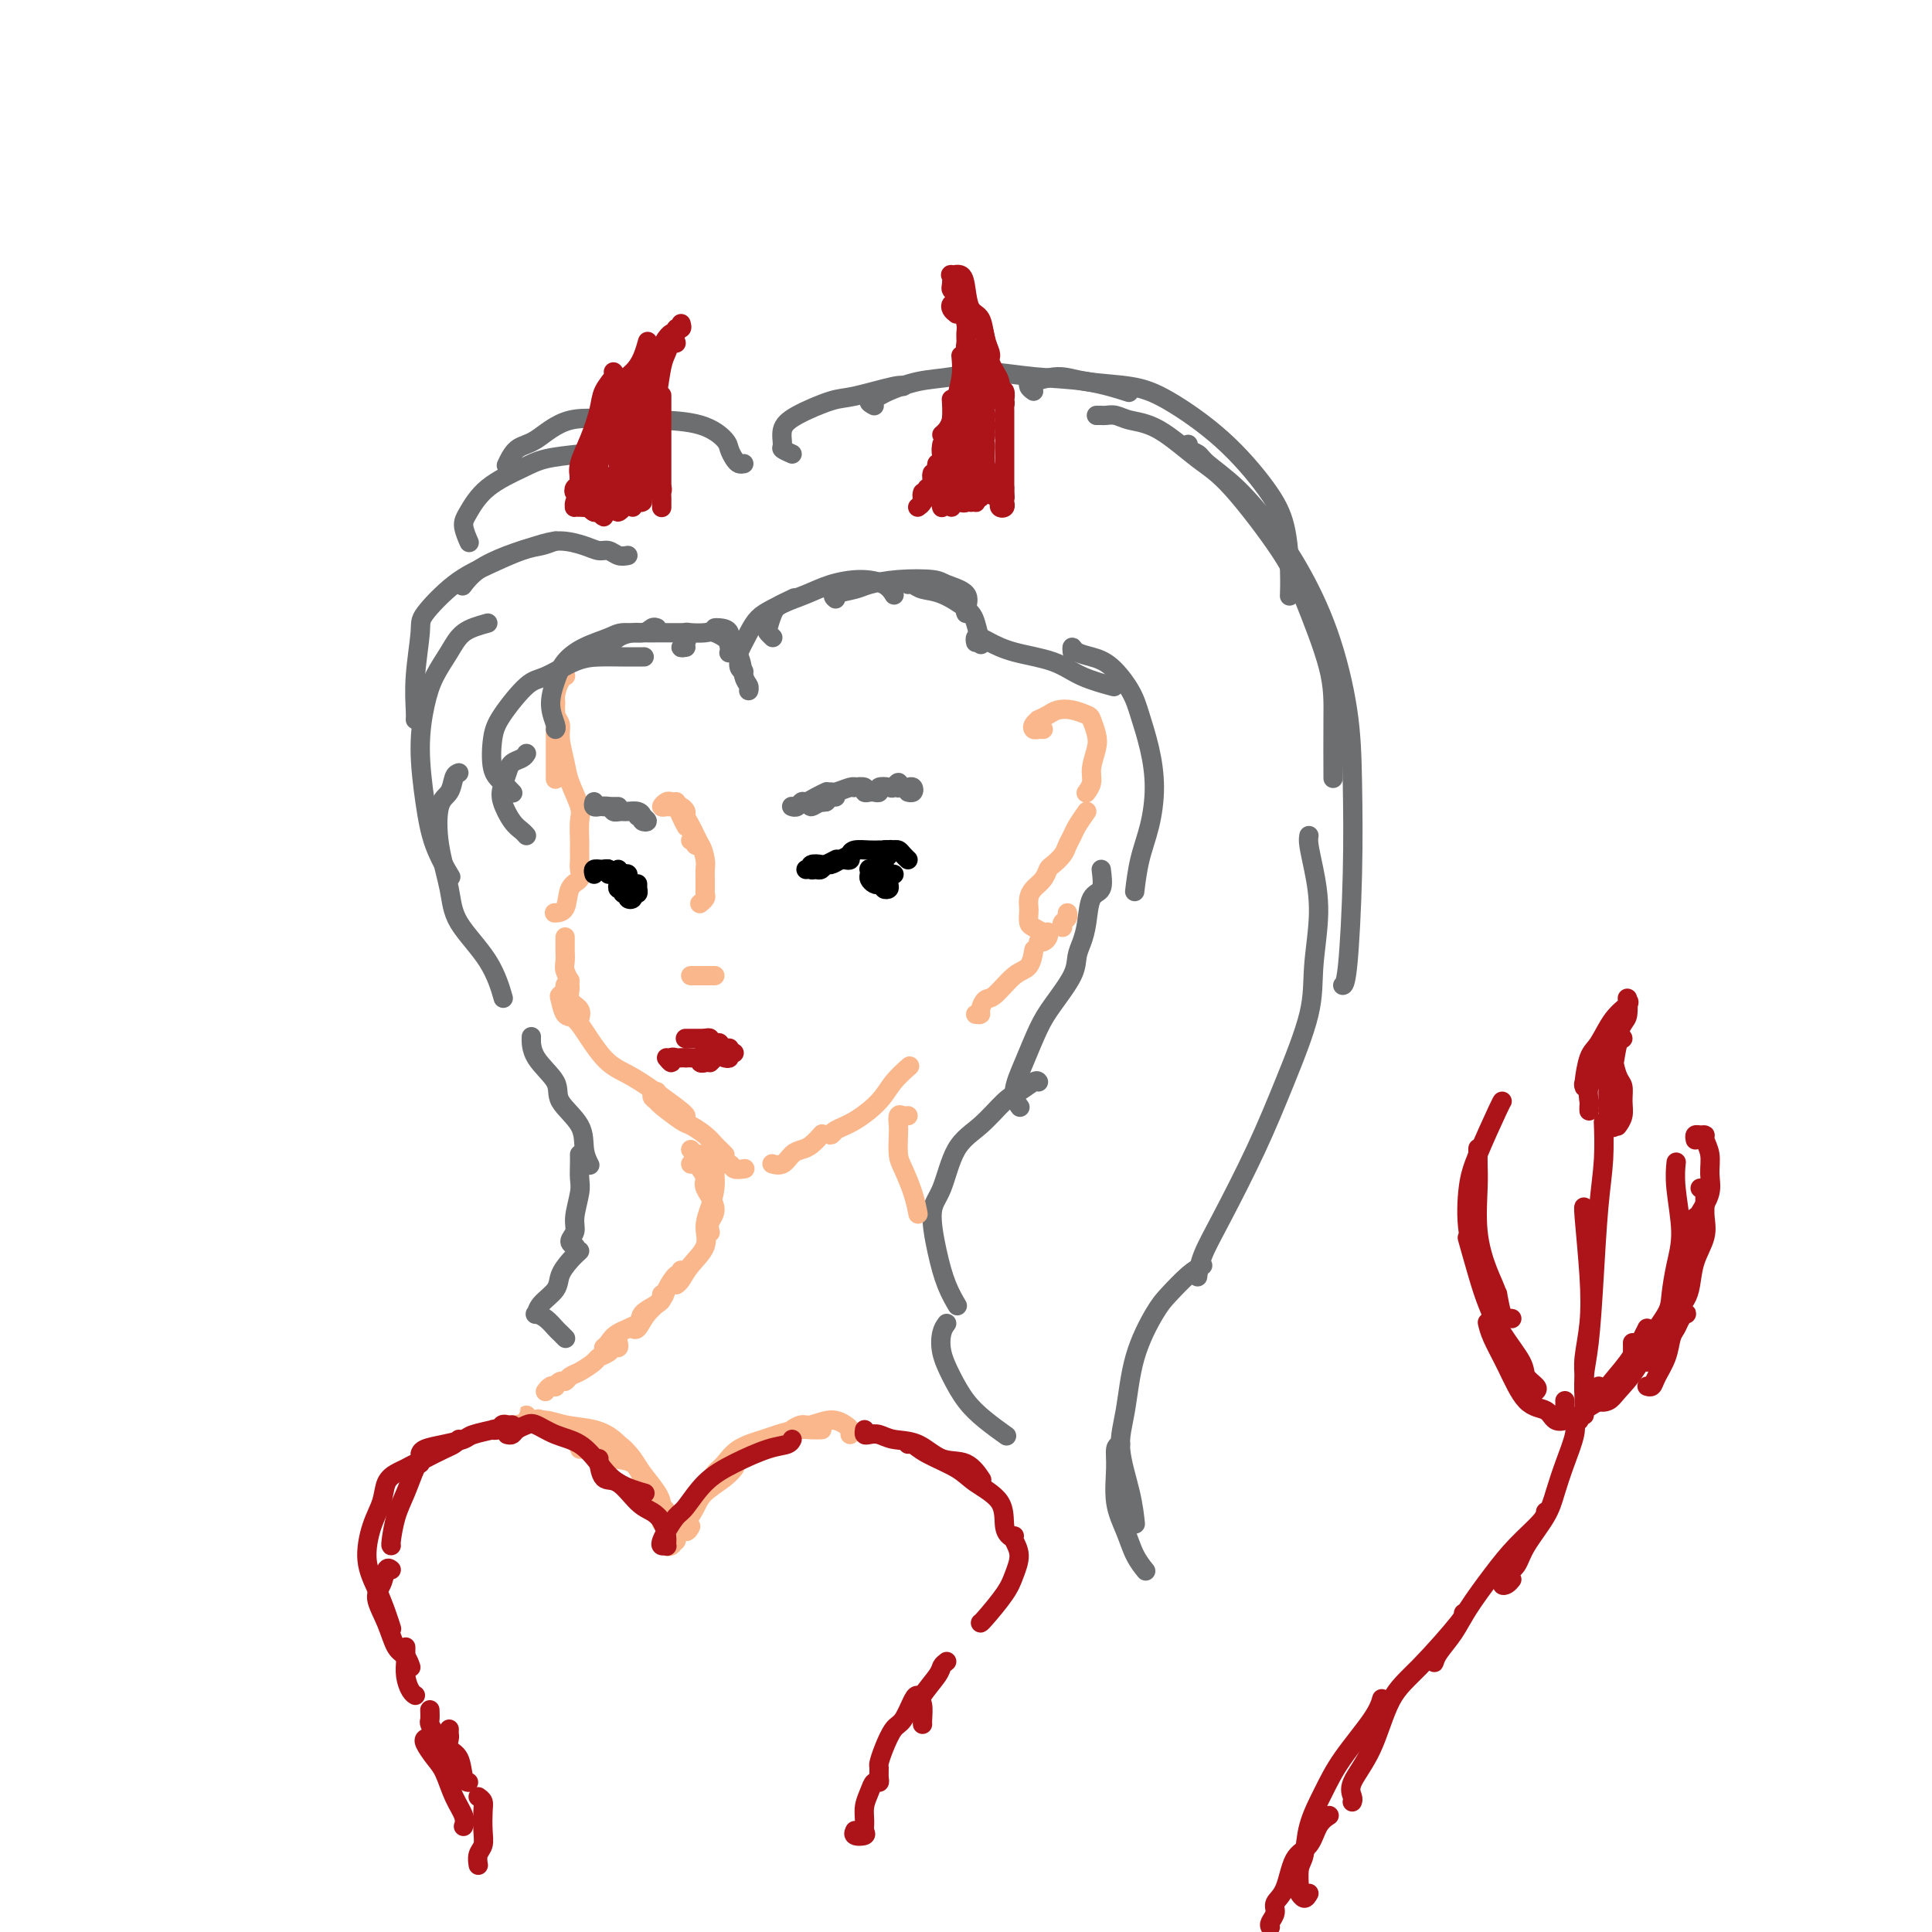 <svg viewBox='0 0 400 400' version='1.1' xmlns='http://www.w3.org/2000/svg' xmlns:xlink='http://www.w3.org/1999/xlink'><g fill='none' stroke='#FBB78C' stroke-width='4' stroke-linecap='round' stroke-linejoin='round'><path d='M117,140c0.083,-0.043 0.166,-0.085 0,0c-0.166,0.085 -0.580,0.299 -1,1c-0.420,0.701 -0.845,1.891 -1,3c-0.155,1.109 -0.042,2.136 0,3c0.042,0.864 0.011,1.563 0,3c-0.011,1.437 -0.003,3.612 0,5c0.003,1.388 0.001,1.989 0,3c-0.001,1.011 -0.000,2.432 0,3c0.000,0.568 0.000,0.284 0,0'/><path d='M115,145c0.032,0.242 0.065,0.483 0,1c-0.065,0.517 -0.226,1.308 0,2c0.226,0.692 0.839,1.284 1,2c0.161,0.716 -0.129,1.555 0,3c0.129,1.445 0.675,3.497 1,5c0.325,1.503 0.427,2.457 1,4c0.573,1.543 1.618,3.673 2,5c0.382,1.327 0.102,1.850 0,3c-0.102,1.150 -0.025,2.928 0,4c0.025,1.072 -0.000,1.440 0,2c0.000,0.560 0.026,1.313 0,2c-0.026,0.687 -0.106,1.308 0,2c0.106,0.692 0.396,1.453 0,2c-0.396,0.547 -1.477,0.879 -2,2c-0.523,1.121 -0.487,3.033 -1,4c-0.513,0.967 -1.575,0.991 -2,1c-0.425,0.009 -0.212,0.005 0,0'/><path d='M117,194c0.000,0.343 0.000,0.687 0,1c-0.000,0.313 -0.001,0.597 0,1c0.001,0.403 0.005,0.926 0,1c-0.005,0.074 -0.017,-0.300 0,0c0.017,0.300 0.065,1.273 0,2c-0.065,0.727 -0.242,1.206 0,2c0.242,0.794 0.902,1.901 1,3c0.098,1.099 -0.366,2.190 0,3c0.366,0.810 1.562,1.341 2,2c0.438,0.659 0.118,1.447 0,2c-0.118,0.553 -0.034,0.872 0,1c0.034,0.128 0.017,0.064 0,0'/><path d='M118,203c-0.452,0.338 -0.903,0.676 -1,1c-0.097,0.324 0.161,0.634 0,1c-0.161,0.366 -0.743,0.788 -1,1c-0.257,0.212 -0.191,0.213 0,1c0.191,0.787 0.506,2.359 1,3c0.494,0.641 1.167,0.352 2,1c0.833,0.648 1.827,2.233 3,4c1.173,1.767 2.524,3.717 4,5c1.476,1.283 3.075,1.899 5,3c1.925,1.101 4.176,2.687 6,4c1.824,1.313 3.222,2.354 4,3c0.778,0.646 0.937,0.899 1,1c0.063,0.101 0.032,0.051 0,0'/><path d='M136,226c-0.535,0.317 -1.070,0.633 -1,1c0.070,0.367 0.746,0.783 1,1c0.254,0.217 0.085,0.233 1,1c0.915,0.767 2.913,2.285 4,3c1.087,0.715 1.262,0.626 2,1c0.738,0.374 2.040,1.211 3,2c0.960,0.789 1.577,1.531 2,2c0.423,0.469 0.652,0.665 1,1c0.348,0.335 0.814,0.810 1,1c0.186,0.190 0.093,0.095 0,0'/><path d='M143,238c0.330,0.444 0.659,0.889 1,1c0.341,0.111 0.692,-0.110 1,0c0.308,0.110 0.573,0.551 1,1c0.427,0.449 1.015,0.905 2,1c0.985,0.095 2.367,-0.170 3,0c0.633,0.170 0.517,0.777 1,1c0.483,0.223 1.567,0.064 2,0c0.433,-0.064 0.217,-0.032 0,0'/><path d='M160,241c0.048,0.014 0.096,0.029 0,0c-0.096,-0.029 -0.335,-0.101 0,0c0.335,0.101 1.246,0.373 2,0c0.754,-0.373 1.351,-1.393 2,-2c0.649,-0.607 1.349,-0.802 2,-1c0.651,-0.198 1.252,-0.399 2,-1c0.748,-0.601 1.642,-1.600 2,-2c0.358,-0.400 0.179,-0.200 0,0'/><path d='M173,234c-0.450,0.501 -0.901,1.001 -1,1c-0.099,-0.001 0.153,-0.505 1,-1c0.847,-0.495 2.291,-0.981 4,-2c1.709,-1.019 3.685,-2.572 5,-4c1.315,-1.428 1.969,-2.731 3,-4c1.031,-1.269 2.437,-2.506 3,-3c0.563,-0.494 0.281,-0.247 0,0'/><path d='M202,210c0.444,0.053 0.888,0.105 1,0c0.112,-0.105 -0.107,-0.369 0,-1c0.107,-0.631 0.540,-1.630 1,-2c0.460,-0.370 0.946,-0.110 2,-1c1.054,-0.890 2.674,-2.929 4,-4c1.326,-1.071 2.357,-1.173 3,-2c0.643,-0.827 0.898,-2.379 1,-3c0.102,-0.621 0.051,-0.310 0,0'/><path d='M220,192c-0.113,-0.339 -0.226,-0.679 0,-1c0.226,-0.321 0.792,-0.625 1,-1c0.208,-0.375 0.060,-0.821 0,-1c-0.060,-0.179 -0.030,-0.089 0,0'/><path d='M216,151c-0.318,-0.022 -0.637,-0.044 -1,0c-0.363,0.044 -0.771,0.152 -1,0c-0.229,-0.152 -0.281,-0.566 0,-1c0.281,-0.434 0.893,-0.888 1,-1c0.107,-0.112 -0.290,0.117 0,0c0.290,-0.117 1.268,-0.580 2,-1c0.732,-0.420 1.219,-0.797 2,-1c0.781,-0.203 1.857,-0.232 3,0c1.143,0.232 2.355,0.726 3,1c0.645,0.274 0.724,0.328 1,1c0.276,0.672 0.750,1.963 1,3c0.250,1.037 0.277,1.819 0,3c-0.277,1.181 -0.858,2.760 -1,4c-0.142,1.240 0.154,2.142 0,3c-0.154,0.858 -0.758,1.674 -1,2c-0.242,0.326 -0.121,0.163 0,0'/><path d='M225,168c-0.758,1.090 -1.516,2.180 -2,3c-0.484,0.820 -0.693,1.371 -1,2c-0.307,0.629 -0.711,1.337 -1,2c-0.289,0.663 -0.462,1.280 -1,2c-0.538,0.720 -1.440,1.544 -2,2c-0.560,0.456 -0.777,0.546 -1,1c-0.223,0.454 -0.452,1.272 -1,2c-0.548,0.728 -1.415,1.365 -2,2c-0.585,0.635 -0.887,1.269 -1,2c-0.113,0.731 -0.038,1.559 0,2c0.038,0.441 0.038,0.496 0,1c-0.038,0.504 -0.115,1.458 0,2c0.115,0.542 0.420,0.671 1,1c0.580,0.329 1.434,0.859 2,1c0.566,0.141 0.845,-0.106 1,0c0.155,0.106 0.186,0.564 0,1c-0.186,0.436 -0.588,0.848 -1,1c-0.412,0.152 -0.832,0.043 -1,0c-0.168,-0.043 -0.084,-0.022 0,0'/></g>
<g fill='none' stroke='#6D6E70' stroke-width='4' stroke-linecap='round' stroke-linejoin='round'><path d='M142,131c0.021,-0.000 0.043,-0.001 0,0c-0.043,0.001 -0.150,0.002 -1,0c-0.850,-0.002 -2.442,-0.007 -4,0c-1.558,0.007 -3.083,0.027 -4,0c-0.917,-0.027 -1.225,-0.100 -2,0c-0.775,0.100 -2.016,0.373 -3,1c-0.984,0.627 -1.710,1.608 -2,2c-0.290,0.392 -0.145,0.196 0,0'/><path d='M136,130c-0.302,-0.118 -0.604,-0.237 -1,0c-0.396,0.237 -0.886,0.828 -2,1c-1.114,0.172 -2.851,-0.076 -4,0c-1.149,0.076 -1.710,0.477 -3,1c-1.290,0.523 -3.309,1.170 -5,2c-1.691,0.830 -3.056,1.844 -4,3c-0.944,1.156 -1.468,2.453 -2,4c-0.532,1.547 -1.070,3.342 -1,5c0.070,1.658 0.750,3.177 1,4c0.250,0.823 0.072,0.949 0,1c-0.072,0.051 -0.036,0.025 0,0'/><path d='M133,136c0.330,-0.002 0.661,-0.004 0,0c-0.661,0.004 -2.313,0.014 -4,0c-1.687,-0.014 -3.407,-0.051 -5,0c-1.593,0.051 -3.057,0.191 -5,1c-1.943,0.809 -4.364,2.286 -6,3c-1.636,0.714 -2.485,0.666 -4,2c-1.515,1.334 -3.695,4.049 -5,6c-1.305,1.951 -1.737,3.136 -2,5c-0.263,1.864 -0.359,4.407 0,6c0.359,1.593 1.174,2.237 2,3c0.826,0.763 1.665,1.647 2,2c0.335,0.353 0.168,0.177 0,0'/><path d='M109,156c-0.219,0.350 -0.439,0.700 -1,1c-0.561,0.300 -1.465,0.549 -2,1c-0.535,0.451 -0.701,1.104 -1,2c-0.299,0.896 -0.732,2.033 -1,3c-0.268,0.967 -0.373,1.762 0,3c0.373,1.238 1.224,2.920 2,4c0.776,1.080 1.478,1.560 2,2c0.522,0.440 0.863,0.840 1,1c0.137,0.160 0.068,0.080 0,0'/><path d='M130,115c-0.664,0.119 -1.328,0.238 -2,0c-0.672,-0.238 -1.353,-0.832 -2,-1c-0.647,-0.168 -1.259,0.090 -2,0c-0.741,-0.090 -1.612,-0.527 -3,-1c-1.388,-0.473 -3.293,-0.981 -5,-1c-1.707,-0.019 -3.214,0.451 -5,1c-1.786,0.549 -3.850,1.178 -6,2c-2.150,0.822 -4.387,1.837 -6,3c-1.613,1.163 -2.604,2.475 -3,3c-0.396,0.525 -0.198,0.262 0,0'/><path d='M115,112c-0.983,0.380 -1.966,0.760 -3,1c-1.034,0.240 -2.118,0.341 -4,1c-1.882,0.659 -4.561,1.874 -7,3c-2.439,1.126 -4.640,2.161 -7,4c-2.360,1.839 -4.881,4.482 -6,6c-1.119,1.518 -0.836,1.909 -1,4c-0.164,2.091 -0.776,5.880 -1,9c-0.224,3.120 -0.060,5.571 0,7c0.060,1.429 0.017,1.837 0,2c-0.017,0.163 -0.009,0.082 0,0'/><path d='M101,129c-1.851,0.510 -3.702,1.019 -5,2c-1.298,0.981 -2.044,2.433 -3,4c-0.956,1.567 -2.122,3.249 -3,5c-0.878,1.751 -1.468,3.570 -2,6c-0.532,2.430 -1.007,5.472 -1,9c0.007,3.528 0.497,7.544 1,11c0.503,3.456 1.020,6.354 2,9c0.980,2.646 2.423,5.042 3,6c0.577,0.958 0.289,0.479 0,0'/><path d='M95,160c-0.366,0.125 -0.732,0.251 -1,1c-0.268,0.749 -0.437,2.122 -1,3c-0.563,0.878 -1.518,1.260 -2,3c-0.482,1.740 -0.490,4.839 0,8c0.490,3.161 1.476,6.386 2,9c0.524,2.614 0.584,4.618 2,7c1.416,2.382 4.189,5.141 6,8c1.811,2.859 2.660,5.817 3,7c0.340,1.183 0.170,0.592 0,0'/><path d='M202,133c-0.078,-0.406 -0.157,-0.811 0,-1c0.157,-0.189 0.549,-0.160 1,0c0.451,0.160 0.963,0.453 2,1c1.037,0.547 2.601,1.348 5,2c2.399,0.652 5.633,1.154 8,2c2.367,0.846 3.868,2.035 6,3c2.132,0.965 4.895,1.704 6,2c1.105,0.296 0.553,0.148 0,0'/><path d='M222,135c-0.047,-0.513 -0.094,-1.026 0,-1c0.094,0.026 0.328,0.591 1,1c0.672,0.409 1.780,0.662 3,1c1.220,0.338 2.552,0.762 4,2c1.448,1.238 3.013,3.291 4,5c0.987,1.709 1.396,3.073 2,5c0.604,1.927 1.402,4.416 2,7c0.598,2.584 0.997,5.264 1,8c0.003,2.736 -0.391,5.527 -1,8c-0.609,2.473 -1.433,4.627 -2,7c-0.567,2.373 -0.876,4.964 -1,6c-0.124,1.036 -0.062,0.518 0,0'/><path d='M228,180c0.202,1.588 0.404,3.177 0,4c-0.404,0.823 -1.415,0.882 -2,2c-0.585,1.118 -0.744,3.296 -1,5c-0.256,1.704 -0.610,2.935 -1,4c-0.390,1.065 -0.818,1.963 -1,3c-0.182,1.037 -0.120,2.213 -1,4c-0.880,1.787 -2.701,4.185 -4,6c-1.299,1.815 -2.075,3.047 -3,5c-0.925,1.953 -2.001,4.627 -3,7c-0.999,2.373 -1.923,4.447 -2,6c-0.077,1.553 0.692,2.587 1,3c0.308,0.413 0.154,0.207 0,0'/><path d='M215,224c-0.143,-0.200 -0.286,-0.399 -1,0c-0.714,0.399 -2.001,1.398 -3,2c-0.999,0.602 -1.712,0.807 -3,2c-1.288,1.193 -3.152,3.373 -5,5c-1.848,1.627 -3.681,2.699 -5,5c-1.319,2.301 -2.126,5.829 -3,8c-0.874,2.171 -1.817,2.985 -2,5c-0.183,2.015 0.394,5.231 1,8c0.606,2.769 1.240,5.092 2,7c0.760,1.908 1.646,3.402 2,4c0.354,0.598 0.177,0.299 0,0'/><path d='M196,274c-0.380,0.510 -0.760,1.021 -1,2c-0.240,0.979 -0.340,2.427 0,4c0.340,1.573 1.122,3.269 2,5c0.878,1.731 1.854,3.495 3,5c1.146,1.505 2.462,2.751 4,4c1.538,1.249 3.296,2.500 4,3c0.704,0.500 0.352,0.250 0,0'/><path d='M154,96c-0.338,0.063 -0.676,0.126 -1,0c-0.324,-0.126 -0.633,-0.440 -1,-1c-0.367,-0.560 -0.792,-1.364 -1,-2c-0.208,-0.636 -0.199,-1.102 -1,-2c-0.801,-0.898 -2.412,-2.227 -5,-3c-2.588,-0.773 -6.153,-0.991 -9,-1c-2.847,-0.009 -4.977,0.191 -8,0c-3.023,-0.191 -6.940,-0.772 -10,0c-3.060,0.772 -5.264,2.898 -7,4c-1.736,1.102 -3.006,1.181 -4,2c-0.994,0.819 -1.713,2.377 -2,3c-0.287,0.623 -0.144,0.312 0,0'/><path d='M120,94c-2.575,0.282 -5.150,0.563 -7,1c-1.850,0.437 -2.975,1.028 -5,2c-2.025,0.972 -4.949,2.324 -7,4c-2.051,1.676 -3.230,3.676 -4,5c-0.770,1.324 -1.130,1.972 -1,3c0.130,1.028 0.752,2.437 1,3c0.248,0.563 0.124,0.282 0,0'/><path d='M164,94c-0.856,-0.382 -1.712,-0.765 -2,-1c-0.288,-0.235 -0.007,-0.324 0,-1c0.007,-0.676 -0.261,-1.940 0,-3c0.261,-1.060 1.051,-1.916 3,-3c1.949,-1.084 5.058,-2.395 7,-3c1.942,-0.605 2.716,-0.502 5,-1c2.284,-0.498 6.076,-1.596 8,-2c1.924,-0.404 1.978,-0.116 2,0c0.022,0.116 0.011,0.058 0,0'/><path d='M181,84c-0.625,-0.325 -1.250,-0.650 -1,-1c0.250,-0.350 1.374,-0.725 2,-1c0.626,-0.275 0.753,-0.449 2,-1c1.247,-0.551 3.614,-1.481 6,-2c2.386,-0.519 4.791,-0.629 7,-1c2.209,-0.371 4.222,-1.003 7,-1c2.778,0.003 6.322,0.640 10,1c3.678,0.360 7.490,0.443 11,1c3.510,0.557 6.717,1.588 8,2c1.283,0.412 0.641,0.206 0,0'/><path d='M214,81c-0.424,-0.299 -0.849,-0.599 -1,-1c-0.151,-0.401 -0.030,-0.904 0,-1c0.030,-0.096 -0.031,0.214 1,0c1.031,-0.214 3.153,-0.954 5,-1c1.847,-0.046 3.417,0.600 6,1c2.583,0.400 6.177,0.553 9,1c2.823,0.447 4.876,1.189 8,3c3.124,1.811 7.321,4.693 11,8c3.679,3.307 6.842,7.041 9,10c2.158,2.959 3.310,5.144 4,8c0.690,2.856 0.916,6.384 1,9c0.084,2.616 0.024,4.319 0,5c-0.024,0.681 -0.012,0.341 0,0'/><path d='M227,86c0.355,-0.007 0.710,-0.014 1,0c0.290,0.014 0.516,0.048 1,0c0.484,-0.048 1.225,-0.177 2,0c0.775,0.177 1.583,0.660 3,1c1.417,0.340 3.444,0.536 6,2c2.556,1.464 5.641,4.195 8,6c2.359,1.805 3.991,2.685 7,6c3.009,3.315 7.395,9.065 10,13c2.605,3.935 3.430,6.054 5,10c1.570,3.946 3.885,9.717 5,14c1.115,4.283 1.031,7.076 1,11c-0.031,3.924 -0.009,8.978 0,11c0.009,2.022 0.004,1.011 0,0'/><path d='M246,92c-0.202,0.343 -0.404,0.686 0,1c0.404,0.314 1.414,0.598 2,1c0.586,0.402 0.746,0.921 2,2c1.254,1.079 3.600,2.719 6,5c2.400,2.281 4.853,5.202 7,8c2.147,2.798 3.988,5.471 6,9c2.012,3.529 4.197,7.912 6,13c1.803,5.088 3.226,10.880 4,16c0.774,5.120 0.901,9.568 1,15c0.099,5.432 0.171,11.848 0,19c-0.171,7.152 -0.584,15.041 -1,19c-0.416,3.959 -0.833,3.988 -1,4c-0.167,0.012 -0.083,0.006 0,0'/><path d='M271,173c-0.075,0.478 -0.149,0.956 0,2c0.149,1.044 0.523,2.654 1,5c0.477,2.346 1.057,5.428 1,9c-0.057,3.572 -0.752,7.633 -1,11c-0.248,3.367 -0.049,6.042 -1,10c-0.951,3.958 -3.054,9.201 -5,14c-1.946,4.799 -3.737,9.153 -6,14c-2.263,4.847 -4.998,10.186 -7,14c-2.002,3.814 -3.270,6.104 -4,8c-0.730,1.896 -0.923,3.399 -1,4c-0.077,0.601 -0.039,0.301 0,0'/><path d='M249,262c-0.877,0.461 -1.754,0.922 -3,2c-1.246,1.078 -2.861,2.773 -4,4c-1.139,1.227 -1.801,1.985 -3,4c-1.199,2.015 -2.934,5.287 -4,9c-1.066,3.713 -1.462,7.868 -2,11c-0.538,3.132 -1.216,5.242 -1,8c0.216,2.758 1.327,6.166 2,9c0.673,2.834 0.906,5.096 1,6c0.094,0.904 0.047,0.452 0,0'/><path d='M232,299c-0.436,0.142 -0.871,0.285 -1,1c-0.129,0.715 0.050,2.003 0,4c-0.050,1.997 -0.328,4.704 0,7c0.328,2.296 1.263,4.183 2,6c0.737,1.817 1.275,3.566 2,5c0.725,1.434 1.636,2.553 2,3c0.364,0.447 0.182,0.224 0,0'/></g>
<g fill='none' stroke='#FBB78C' stroke-width='4' stroke-linecap='round' stroke-linejoin='round'><path d='M143,241c0.345,-0.062 0.689,-0.123 1,0c0.311,0.123 0.587,0.431 1,1c0.413,0.569 0.962,1.400 1,2c0.038,0.600 -0.435,0.970 0,2c0.435,1.030 1.776,2.719 2,4c0.224,1.281 -0.671,2.152 -1,3c-0.329,0.848 -0.094,1.671 0,2c0.094,0.329 0.047,0.165 0,0'/><path d='M148,242c-0.021,0.179 -0.041,0.357 0,1c0.041,0.643 0.145,1.750 0,3c-0.145,1.250 -0.539,2.643 -1,4c-0.461,1.357 -0.989,2.679 -1,4c-0.011,1.321 0.494,2.641 0,4c-0.494,1.359 -1.988,2.756 -3,4c-1.012,1.244 -1.542,2.335 -2,3c-0.458,0.665 -0.845,0.904 -1,1c-0.155,0.096 -0.077,0.048 0,0'/><path d='M188,231c-0.310,0.052 -0.619,0.104 -1,0c-0.381,-0.104 -0.832,-0.364 -1,0c-0.168,0.364 -0.053,1.352 0,2c0.053,0.648 0.042,0.955 0,2c-0.042,1.045 -0.116,2.827 0,4c0.116,1.173 0.423,1.737 1,3c0.577,1.263 1.425,3.225 2,5c0.575,1.775 0.879,3.364 1,4c0.121,0.636 0.061,0.318 0,0'/><path d='M120,299c-0.039,0.445 -0.078,0.891 0,1c0.078,0.109 0.272,-0.118 1,0c0.728,0.118 1.988,0.582 3,1c1.012,0.418 1.774,0.792 3,1c1.226,0.208 2.916,0.252 4,1c1.084,0.748 1.561,2.201 2,3c0.439,0.799 0.840,0.942 1,1c0.160,0.058 0.080,0.029 0,0'/><path d='M120,296c0.472,-0.121 0.944,-0.241 1,0c0.056,0.241 -0.304,0.844 0,1c0.304,0.156 1.274,-0.136 2,0c0.726,0.136 1.210,0.701 2,1c0.790,0.299 1.886,0.333 3,1c1.114,0.667 2.246,1.965 3,3c0.754,1.035 1.130,1.805 2,3c0.870,1.195 2.233,2.815 3,4c0.767,1.185 0.937,1.934 1,3c0.063,1.066 0.018,2.447 0,3c-0.018,0.553 -0.009,0.276 0,0'/><path d='M112,294c-0.417,-0.003 -0.834,-0.005 -1,0c-0.166,0.005 -0.080,0.019 0,0c0.080,-0.019 0.154,-0.071 0,0c-0.154,0.071 -0.537,0.266 -1,0c-0.463,-0.266 -1.006,-0.993 -1,-1c0.006,-0.007 0.561,0.705 1,1c0.439,0.295 0.761,0.174 1,0c0.239,-0.174 0.393,-0.400 1,0c0.607,0.400 1.665,1.428 3,2c1.335,0.572 2.945,0.689 4,1c1.055,0.311 1.553,0.814 2,1c0.447,0.186 0.842,0.053 1,0c0.158,-0.053 0.079,-0.027 0,0'/><path d='M104,296c-0.085,-0.413 -0.171,-0.825 0,-1c0.171,-0.175 0.597,-0.111 1,0c0.403,0.111 0.783,0.270 2,0c1.217,-0.270 3.271,-0.970 5,-1c1.729,-0.030 3.132,0.608 5,1c1.868,0.392 4.199,0.536 6,1c1.801,0.464 3.070,1.248 4,2c0.930,0.752 1.520,1.472 2,2c0.480,0.528 0.852,0.865 1,1c0.148,0.135 0.074,0.067 0,0'/><path d='M141,316c0.423,-0.008 0.846,-0.017 1,0c0.154,0.017 0.037,0.058 0,0c-0.037,-0.058 0.004,-0.215 0,0c-0.004,0.215 -0.054,0.804 0,1c0.054,0.196 0.210,0.001 0,0c-0.210,-0.001 -0.787,0.192 -1,0c-0.213,-0.192 -0.061,-0.769 0,-1c0.061,-0.231 0.030,-0.115 0,0'/><path d='M138,313c-0.542,-0.482 -1.084,-0.963 -1,-1c0.084,-0.037 0.793,0.372 1,1c0.207,0.628 -0.088,1.475 0,2c0.088,0.525 0.560,0.728 1,1c0.440,0.272 0.849,0.612 1,1c0.151,0.388 0.043,0.825 0,1c-0.043,0.175 -0.022,0.087 0,0'/><path d='M141,317c-0.443,-0.052 -0.885,-0.104 -1,0c-0.115,0.104 0.098,0.363 0,1c-0.098,0.637 -0.505,1.650 -1,2c-0.495,0.350 -1.076,0.035 -1,0c0.076,-0.035 0.811,0.210 1,0c0.189,-0.210 -0.167,-0.874 0,-1c0.167,-0.126 0.858,0.287 1,0c0.142,-0.287 -0.264,-1.273 0,-2c0.264,-0.727 1.199,-1.193 2,-2c0.801,-0.807 1.469,-1.954 2,-3c0.531,-1.046 0.926,-1.992 2,-3c1.074,-1.008 2.828,-2.079 4,-3c1.172,-0.921 1.764,-1.692 2,-2c0.236,-0.308 0.118,-0.154 0,0'/><path d='M143,316c-0.283,0.561 -0.566,1.123 -1,1c-0.434,-0.123 -1.019,-0.930 -1,-1c0.019,-0.070 0.644,0.599 1,0c0.356,-0.599 0.445,-2.464 1,-4c0.555,-1.536 1.578,-2.741 3,-4c1.422,-1.259 3.243,-2.572 5,-4c1.757,-1.428 3.450,-2.970 5,-4c1.550,-1.030 2.956,-1.546 4,-2c1.044,-0.454 1.727,-0.844 2,-1c0.273,-0.156 0.137,-0.078 0,0'/><path d='M147,308c-0.067,-0.236 -0.135,-0.473 0,-1c0.135,-0.527 0.471,-1.345 1,-2c0.529,-0.655 1.251,-1.146 2,-2c0.749,-0.854 1.527,-2.071 3,-3c1.473,-0.929 3.642,-1.569 5,-2c1.358,-0.431 1.905,-0.651 3,-1c1.095,-0.349 2.737,-0.825 4,-1c1.263,-0.175 2.148,-0.047 3,0c0.852,0.047 1.672,0.013 2,0c0.328,-0.013 0.164,-0.007 0,0'/><path d='M164,297c-0.192,-0.300 -0.385,-0.599 0,-1c0.385,-0.401 1.347,-0.903 2,-1c0.653,-0.097 0.998,0.212 2,0c1.002,-0.212 2.661,-0.946 4,-1c1.339,-0.054 2.359,0.573 3,1c0.641,0.427 0.903,0.653 1,1c0.097,0.347 0.028,0.813 0,1c-0.028,0.187 -0.014,0.093 0,0'/><path d='M141,264c-0.015,-0.557 -0.030,-1.114 0,-1c0.030,0.114 0.103,0.901 0,1c-0.103,0.099 -0.384,-0.488 -1,0c-0.616,0.488 -1.566,2.050 -2,3c-0.434,0.950 -0.351,1.288 -1,2c-0.649,0.712 -2.030,1.799 -3,3c-0.970,1.201 -1.530,2.516 -2,3c-0.470,0.484 -0.848,0.138 -1,0c-0.152,-0.138 -0.076,-0.069 0,0'/><path d='M137,268c0.023,0.357 0.045,0.714 0,1c-0.045,0.286 -0.159,0.500 -1,1c-0.841,0.500 -2.411,1.287 -3,2c-0.589,0.713 -0.196,1.354 -1,2c-0.804,0.646 -2.803,1.297 -4,2c-1.197,0.703 -1.591,1.459 -2,2c-0.409,0.541 -0.831,0.869 -1,1c-0.169,0.131 -0.084,0.066 0,0'/><path d='M128,278c0.098,0.446 0.197,0.892 0,1c-0.197,0.108 -0.689,-0.122 -1,0c-0.311,0.122 -0.440,0.596 -1,1c-0.560,0.404 -1.551,0.739 -2,1c-0.449,0.261 -0.358,0.447 -1,1c-0.642,0.553 -2.018,1.472 -3,2c-0.982,0.528 -1.569,0.663 -2,1c-0.431,0.337 -0.707,0.874 -1,1c-0.293,0.126 -0.604,-0.159 -1,0c-0.396,0.159 -0.877,0.761 -1,1c-0.123,0.239 0.111,0.116 0,0c-0.111,-0.116 -0.568,-0.223 -1,0c-0.432,0.223 -0.838,0.778 -1,1c-0.162,0.222 -0.081,0.111 0,0'/></g>
<g fill='none' stroke='#6D6E70' stroke-width='4' stroke-linecap='round' stroke-linejoin='round'><path d='M110,215c0.008,-0.325 0.017,-0.651 0,0c-0.017,0.651 -0.058,2.277 1,4c1.058,1.723 3.215,3.541 4,5c0.785,1.459 0.196,2.560 1,4c0.804,1.440 2.999,3.221 4,5c1.001,1.779 0.808,3.556 1,5c0.192,1.444 0.769,2.555 1,3c0.231,0.445 0.115,0.222 0,0'/><path d='M120,239c0.009,0.561 0.018,1.123 0,2c-0.018,0.877 -0.062,2.070 0,3c0.062,0.930 0.231,1.598 0,3c-0.231,1.402 -0.860,3.539 -1,5c-0.140,1.461 0.210,2.247 0,3c-0.210,0.753 -0.980,1.472 -1,2c-0.020,0.528 0.708,0.865 1,1c0.292,0.135 0.146,0.067 0,0'/><path d='M120,259c-0.627,0.577 -1.253,1.153 -2,2c-0.747,0.847 -1.613,1.964 -2,3c-0.387,1.036 -0.294,1.992 -1,3c-0.706,1.008 -2.211,2.067 -3,3c-0.789,0.933 -0.864,1.741 -1,2c-0.136,0.259 -0.334,-0.032 0,0c0.334,0.032 1.200,0.387 2,1c0.800,0.613 1.534,1.484 2,2c0.466,0.516 0.664,0.677 1,1c0.336,0.323 0.810,0.806 1,1c0.190,0.194 0.095,0.097 0,0'/><path d='M142,134c-0.535,0.091 -1.071,0.182 -1,0c0.071,-0.182 0.747,-0.637 1,-1c0.253,-0.363 0.083,-0.635 0,-1c-0.083,-0.365 -0.077,-0.824 0,-1c0.077,-0.176 0.227,-0.068 1,0c0.773,0.068 2.168,0.096 3,0c0.832,-0.096 1.099,-0.314 2,0c0.901,0.314 2.435,1.162 3,2c0.565,0.838 0.161,1.668 0,2c-0.161,0.332 -0.081,0.166 0,0'/><path d='M148,130c0.181,-0.031 0.363,-0.062 1,0c0.637,0.062 1.730,0.215 2,1c0.270,0.785 -0.281,2.200 0,3c0.281,0.800 1.396,0.985 2,2c0.604,1.015 0.698,2.860 1,4c0.302,1.140 0.812,1.576 1,2c0.188,0.424 0.054,0.835 0,1c-0.054,0.165 -0.027,0.082 0,0'/><path d='M154,139c-0.436,-0.200 -0.871,-0.399 -1,-1c-0.129,-0.601 0.050,-1.602 0,-2c-0.050,-0.398 -0.328,-0.191 0,-1c0.328,-0.809 1.262,-2.634 2,-4c0.738,-1.366 1.280,-2.273 2,-3c0.720,-0.727 1.617,-1.273 3,-2c1.383,-0.727 3.252,-1.636 4,-2c0.748,-0.364 0.374,-0.182 0,0'/><path d='M160,132c-0.400,-0.388 -0.800,-0.775 -1,-1c-0.200,-0.225 -0.201,-0.287 0,-1c0.201,-0.713 0.604,-2.076 1,-3c0.396,-0.924 0.785,-1.409 2,-2c1.215,-0.591 3.258,-1.289 5,-2c1.742,-0.711 3.185,-1.433 5,-2c1.815,-0.567 4.002,-0.977 6,-1c1.998,-0.023 3.807,0.340 5,1c1.193,0.660 1.769,1.617 2,2c0.231,0.383 0.115,0.191 0,0'/><path d='M173,124c-0.397,-0.332 -0.793,-0.664 0,-1c0.793,-0.336 2.776,-0.676 4,-1c1.224,-0.324 1.688,-0.632 3,-1c1.312,-0.368 3.472,-0.796 6,-1c2.528,-0.204 5.423,-0.184 7,0c1.577,0.184 1.834,0.533 3,1c1.166,0.467 3.240,1.053 4,2c0.760,0.947 0.205,2.255 0,3c-0.205,0.745 -0.058,0.927 0,1c0.058,0.073 0.029,0.036 0,0'/><path d='M188,121c0.281,-0.103 0.561,-0.206 1,0c0.439,0.206 1.035,0.721 2,1c0.965,0.279 2.297,0.321 4,1c1.703,0.679 3.776,1.997 5,3c1.224,1.003 1.599,1.693 2,3c0.401,1.307 0.829,3.231 1,4c0.171,0.769 0.086,0.385 0,0'/><path d='M164,167c-0.088,-0.032 -0.176,-0.064 0,0c0.176,0.064 0.615,0.224 1,0c0.385,-0.224 0.716,-0.831 1,-1c0.284,-0.169 0.519,0.099 1,0c0.481,-0.099 1.206,-0.565 2,-1c0.794,-0.435 1.655,-0.839 2,-1c0.345,-0.161 0.172,-0.081 0,0'/><path d='M168,166c-0.202,0.544 -0.404,1.088 0,1c0.404,-0.088 1.415,-0.808 2,-1c0.585,-0.192 0.744,0.144 1,0c0.256,-0.144 0.607,-0.770 1,-1c0.393,-0.230 0.826,-0.066 1,0c0.174,0.066 0.087,0.033 0,0'/><path d='M171,166c-0.508,0.081 -1.016,0.161 -1,0c0.016,-0.161 0.555,-0.565 1,-1c0.445,-0.435 0.797,-0.901 1,-1c0.203,-0.099 0.258,0.169 1,0c0.742,-0.169 2.170,-0.773 3,-1c0.830,-0.227 1.063,-0.075 1,0c-0.063,0.075 -0.421,0.072 0,0c0.421,-0.072 1.620,-0.215 2,0c0.380,0.215 -0.058,0.786 0,1c0.058,0.214 0.611,0.071 1,0c0.389,-0.071 0.615,-0.070 1,0c0.385,0.070 0.930,0.210 1,0c0.070,-0.210 -0.335,-0.771 0,-1c0.335,-0.229 1.409,-0.128 2,0c0.591,0.128 0.697,0.283 1,0c0.303,-0.283 0.802,-1.004 1,-1c0.198,0.004 0.095,0.732 0,1c-0.095,0.268 -0.182,0.076 0,0c0.182,-0.076 0.634,-0.034 1,0c0.366,0.034 0.648,0.062 1,0c0.352,-0.062 0.775,-0.212 1,0c0.225,0.212 0.253,0.788 0,1c-0.253,0.212 -0.787,0.061 -1,0c-0.213,-0.061 -0.107,-0.030 0,0'/><path d='M125,167c-0.091,0.000 -0.182,0.000 0,0c0.182,0.000 0.636,0.000 1,0c0.364,0.000 0.636,0.000 1,0c0.364,0.000 0.818,0.000 1,0c0.182,0.000 0.091,0.000 0,0'/><path d='M123,166c-0.109,0.422 -0.219,0.844 0,1c0.219,0.156 0.765,0.046 1,0c0.235,-0.046 0.158,-0.026 0,0c-0.158,0.026 -0.396,0.060 0,0c0.396,-0.060 1.426,-0.212 2,0c0.574,0.212 0.693,0.788 1,1c0.307,0.212 0.802,0.061 1,0c0.198,-0.061 0.099,-0.030 0,0'/><path d='M128,168c0.361,-0.006 0.722,-0.012 1,0c0.278,0.012 0.472,0.043 1,0c0.528,-0.043 1.391,-0.159 2,0c0.609,0.159 0.963,0.592 1,1c0.037,0.408 -0.243,0.790 0,1c0.243,0.210 1.007,0.249 1,0c-0.007,-0.249 -0.786,-0.785 -1,-1c-0.214,-0.215 0.139,-0.109 0,0c-0.139,0.109 -0.768,0.222 -1,0c-0.232,-0.222 -0.066,-0.778 0,-1c0.066,-0.222 0.033,-0.111 0,0'/></g>
<g fill='none' stroke='#AD1419' stroke-width='4' stroke-linecap='round' stroke-linejoin='round'><path d='M106,295c-0.329,0.030 -0.659,0.060 -1,0c-0.341,-0.060 -0.694,-0.209 -1,0c-0.306,0.209 -0.566,0.777 -1,1c-0.434,0.223 -1.042,0.101 -1,0c0.042,-0.101 0.733,-0.182 0,0c-0.733,0.182 -2.890,0.627 -4,1c-1.110,0.373 -1.173,0.675 -2,1c-0.827,0.325 -2.418,0.675 -4,1c-1.582,0.325 -3.157,0.626 -4,1c-0.843,0.374 -0.955,0.821 -1,1c-0.045,0.179 -0.022,0.089 0,0'/><path d='M95,298c-0.305,0.363 -0.609,0.725 -1,1c-0.391,0.275 -0.868,0.462 -2,1c-1.132,0.538 -2.920,1.426 -4,2c-1.080,0.574 -1.452,0.833 -2,2c-0.548,1.167 -1.271,3.241 -2,5c-0.729,1.759 -1.463,3.203 -2,5c-0.537,1.797 -0.875,3.945 -1,5c-0.125,1.055 -0.036,1.016 0,1c0.036,-0.016 0.018,-0.008 0,0'/><path d='M87,303c-0.242,-0.092 -0.484,-0.185 -1,0c-0.516,0.185 -1.307,0.647 -2,1c-0.693,0.353 -1.287,0.596 -2,1c-0.713,0.404 -1.544,0.970 -2,2c-0.456,1.030 -0.536,2.523 -1,4c-0.464,1.477 -1.312,2.939 -2,5c-0.688,2.061 -1.218,4.721 -1,7c0.218,2.279 1.182,4.178 2,6c0.818,1.822 1.489,3.567 2,5c0.511,1.433 0.860,2.552 1,3c0.140,0.448 0.070,0.224 0,0'/><path d='M81,325c-0.353,-0.279 -0.705,-0.559 -1,0c-0.295,0.559 -0.531,1.955 -1,3c-0.469,1.045 -1.169,1.737 -1,3c0.169,1.263 1.208,3.095 2,5c0.792,1.905 1.336,3.882 2,5c0.664,1.118 1.448,1.378 2,2c0.552,0.622 0.872,1.606 1,2c0.128,0.394 0.064,0.197 0,0'/><path d='M84,341c0.002,0.321 0.003,0.643 0,1c-0.003,0.357 -0.011,0.751 0,1c0.011,0.249 0.042,0.354 0,1c-0.042,0.646 -0.156,1.833 0,3c0.156,1.167 0.580,2.314 1,3c0.420,0.686 0.834,0.910 1,1c0.166,0.090 0.083,0.045 0,0'/><path d='M89,354c0.026,0.780 0.052,1.561 0,2c-0.052,0.439 -0.182,0.538 0,1c0.182,0.462 0.676,1.287 1,2c0.324,0.713 0.479,1.315 1,2c0.521,0.685 1.408,1.452 2,2c0.592,0.548 0.890,0.878 1,1c0.110,0.122 0.031,0.035 0,0c-0.031,-0.035 -0.016,-0.017 0,0'/><path d='M93,358c-0.015,0.362 -0.029,0.724 0,1c0.029,0.276 0.103,0.466 0,1c-0.103,0.534 -0.381,1.411 0,2c0.381,0.589 1.422,0.890 2,2c0.578,1.110 0.694,3.030 1,4c0.306,0.970 0.802,0.992 1,1c0.198,0.008 0.099,0.004 0,0'/><path d='M179,296c-0.068,0.415 -0.137,0.830 0,1c0.137,0.170 0.478,0.095 1,0c0.522,-0.095 1.224,-0.211 2,0c0.776,0.211 1.627,0.747 3,1c1.373,0.253 3.268,0.222 5,1c1.732,0.778 3.299,2.363 5,3c1.701,0.637 3.535,0.325 5,1c1.465,0.675 2.561,2.336 3,3c0.439,0.664 0.219,0.332 0,0'/><path d='M188,299c0.243,-0.154 0.486,-0.307 1,0c0.514,0.307 1.300,1.076 3,2c1.700,0.924 4.316,2.003 6,3c1.684,0.997 2.438,1.914 4,3c1.563,1.086 3.934,2.343 5,4c1.066,1.657 0.825,3.715 1,5c0.175,1.285 0.764,1.796 1,2c0.236,0.204 0.118,0.102 0,0'/><path d='M210,318c-0.135,0.182 -0.271,0.364 0,1c0.271,0.636 0.948,1.726 1,3c0.052,1.274 -0.522,2.734 -1,4c-0.478,1.266 -0.860,2.339 -2,4c-1.140,1.661 -3.038,3.909 -4,5c-0.962,1.091 -0.989,1.026 -1,1c-0.011,-0.026 -0.005,-0.013 0,0'/><path d='M105,297c0.360,0.087 0.720,0.173 1,0c0.280,-0.173 0.479,-0.606 1,-1c0.521,-0.394 1.364,-0.749 2,-1c0.636,-0.251 1.067,-0.398 2,0c0.933,0.398 2.370,1.340 4,2c1.630,0.660 3.453,1.039 5,2c1.547,0.961 2.817,2.505 4,4c1.183,1.495 2.280,2.941 4,4c1.720,1.059 4.063,1.731 5,2c0.937,0.269 0.469,0.134 0,0'/><path d='M124,302c0.013,0.513 0.026,1.027 0,1c-0.026,-0.027 -0.092,-0.593 0,0c0.092,0.593 0.343,2.346 1,3c0.657,0.654 1.721,0.209 3,1c1.279,0.791 2.773,2.818 4,4c1.227,1.182 2.186,1.518 3,2c0.814,0.482 1.482,1.111 2,2c0.518,0.889 0.884,2.040 1,3c0.116,0.960 -0.019,1.731 0,2c0.019,0.269 0.194,0.037 0,0c-0.194,-0.037 -0.755,0.120 -1,0c-0.245,-0.120 -0.174,-0.517 0,-1c0.174,-0.483 0.452,-1.052 1,-2c0.548,-0.948 1.367,-2.275 2,-3c0.633,-0.725 1.080,-0.848 2,-2c0.920,-1.152 2.313,-3.332 4,-5c1.687,-1.668 3.667,-2.826 6,-4c2.333,-1.174 5.017,-2.366 7,-3c1.983,-0.634 3.265,-0.709 4,-1c0.735,-0.291 0.924,-0.797 1,-1c0.076,-0.203 0.038,-0.101 0,0'/><path d='M196,344c-0.400,0.307 -0.801,0.614 -1,1c-0.199,0.386 -0.197,0.849 -1,2c-0.803,1.151 -2.411,2.988 -3,4c-0.589,1.012 -0.158,1.199 0,2c0.158,0.801 0.042,2.216 0,3c-0.042,0.784 -0.012,0.938 0,1c0.012,0.062 0.006,0.031 0,0'/><path d='M88,360c0.048,-0.038 0.095,-0.075 0,0c-0.095,0.075 -0.333,0.264 0,1c0.333,0.736 1.238,2.019 2,3c0.762,0.981 1.381,1.661 2,3c0.619,1.339 1.238,3.338 2,5c0.762,1.662 1.667,2.986 2,4c0.333,1.014 0.095,1.718 0,2c-0.095,0.282 -0.048,0.141 0,0'/><path d='M99,372c0.420,0.296 0.841,0.593 1,1c0.159,0.407 0.057,0.926 0,2c-0.057,1.074 -0.068,2.705 0,4c0.068,1.295 0.214,2.254 0,3c-0.214,0.746 -0.788,1.278 -1,2c-0.212,0.722 -0.060,1.635 0,2c0.060,0.365 0.030,0.183 0,0'/><path d='M190,351c-0.243,0.004 -0.486,0.008 -1,1c-0.514,0.992 -1.301,2.972 -2,4c-0.699,1.028 -1.312,1.105 -2,2c-0.688,0.895 -1.451,2.608 -2,4c-0.549,1.392 -0.882,2.463 -1,3c-0.118,0.537 -0.020,0.541 0,1c0.020,0.459 -0.037,1.371 0,2c0.037,0.629 0.168,0.973 0,1c-0.168,0.027 -0.634,-0.263 -1,0c-0.366,0.263 -0.632,1.079 -1,2c-0.368,0.921 -0.838,1.946 -1,3c-0.162,1.054 -0.015,2.135 0,3c0.015,0.865 -0.101,1.514 0,2c0.101,0.486 0.419,0.811 0,1c-0.419,0.189 -1.574,0.243 -2,0c-0.426,-0.243 -0.122,-0.784 0,-1c0.122,-0.216 0.061,-0.108 0,0'/></g>
<g fill='none' stroke='#000000' stroke-width='4' stroke-linecap='round' stroke-linejoin='round'><path d='M167,180c-0.109,0.008 -0.218,0.016 0,0c0.218,-0.016 0.764,-0.056 1,0c0.236,0.056 0.162,0.207 0,0c-0.162,-0.207 -0.411,-0.774 0,-1c0.411,-0.226 1.483,-0.113 2,0c0.517,0.113 0.479,0.226 1,0c0.521,-0.226 1.602,-0.792 2,-1c0.398,-0.208 0.114,-0.060 0,0c-0.114,0.060 -0.057,0.030 0,0'/><path d='M168,180c0.335,-0.032 0.670,-0.064 1,0c0.330,0.064 0.656,0.224 1,0c0.344,-0.224 0.705,-0.831 1,-1c0.295,-0.169 0.522,0.099 1,0c0.478,-0.099 1.206,-0.565 2,-1c0.794,-0.435 1.656,-0.839 2,-1c0.344,-0.161 0.172,-0.081 0,0'/><path d='M175,178c0.433,0.083 0.866,0.166 1,0c0.134,-0.166 -0.032,-0.580 0,-1c0.032,-0.420 0.261,-0.845 1,-1c0.739,-0.155 1.988,-0.042 3,0c1.012,0.042 1.787,0.011 2,0c0.213,-0.011 -0.135,-0.003 0,0c0.135,0.003 0.753,0.001 1,0c0.247,-0.001 0.124,-0.000 0,0'/><path d='M182,177c0.333,-0.421 0.666,-0.842 1,-1c0.334,-0.158 0.667,-0.053 1,0c0.333,0.053 0.664,0.053 1,0c0.336,-0.053 0.678,-0.158 1,0c0.322,0.158 0.625,0.581 1,1c0.375,0.419 0.821,0.834 1,1c0.179,0.166 0.089,0.083 0,0'/><path d='M185,176c-0.452,-0.089 -0.905,-0.178 -1,0c-0.095,0.178 0.167,0.622 0,1c-0.167,0.378 -0.763,0.690 -1,1c-0.237,0.310 -0.115,0.619 0,1c0.115,0.381 0.223,0.833 0,1c-0.223,0.167 -0.778,0.048 -1,0c-0.222,-0.048 -0.111,-0.024 0,0'/><path d='M182,180c-0.310,-0.007 -0.620,-0.013 -1,0c-0.380,0.013 -0.831,0.046 -1,0c-0.169,-0.046 -0.056,-0.169 0,0c0.056,0.169 0.053,0.631 0,1c-0.053,0.369 -0.158,0.646 0,1c0.158,0.354 0.578,0.785 1,1c0.422,0.215 0.845,0.213 1,0c0.155,-0.213 0.040,-0.639 0,-1c-0.040,-0.361 -0.007,-0.658 0,-1c0.007,-0.342 -0.013,-0.729 0,-1c0.013,-0.271 0.060,-0.426 0,0c-0.060,0.426 -0.226,1.432 0,2c0.226,0.568 0.846,0.700 1,1c0.154,0.300 -0.156,0.770 0,1c0.156,0.230 0.778,0.219 1,0c0.222,-0.219 0.046,-0.647 0,-1c-0.046,-0.353 0.040,-0.630 0,-1c-0.040,-0.370 -0.207,-0.831 0,-1c0.207,-0.169 0.786,-0.045 1,0c0.214,0.045 0.061,0.013 0,0c-0.061,-0.013 -0.031,-0.006 0,0'/><path d='M123,181c-0.119,-0.423 -0.238,-0.846 0,-1c0.238,-0.154 0.834,-0.037 1,0c0.166,0.037 -0.099,-0.004 0,0c0.099,0.004 0.563,0.053 1,0c0.437,-0.053 0.849,-0.206 1,0c0.151,0.206 0.043,0.773 0,1c-0.043,0.227 -0.022,0.113 0,0'/><path d='M124,180c-0.089,-0.008 -0.178,-0.016 0,0c0.178,0.016 0.622,0.057 1,0c0.378,-0.057 0.689,-0.211 1,0c0.311,0.211 0.622,0.788 1,1c0.378,0.212 0.822,0.061 1,0c0.178,-0.061 0.089,-0.030 0,0'/><path d='M129,181c0.452,-0.083 0.905,-0.167 1,0c0.095,0.167 -0.167,0.583 0,1c0.167,0.417 0.762,0.833 1,1c0.238,0.167 0.119,0.083 0,0'/><path d='M128,180c0.002,0.332 0.004,0.663 0,1c-0.004,0.337 -0.015,0.679 0,1c0.015,0.321 0.057,0.621 0,1c-0.057,0.379 -0.213,0.838 0,1c0.213,0.162 0.793,0.028 1,0c0.207,-0.028 0.040,0.048 0,0c-0.040,-0.048 0.046,-0.222 0,0c-0.046,0.222 -0.224,0.840 0,1c0.224,0.160 0.848,-0.138 1,0c0.152,0.138 -0.170,0.712 0,1c0.170,0.288 0.830,0.288 1,0c0.170,-0.288 -0.151,-0.866 0,-1c0.151,-0.134 0.772,0.174 1,0c0.228,-0.174 0.061,-0.830 0,-1c-0.061,-0.170 -0.016,0.147 0,0c0.016,-0.147 0.005,-0.756 0,-1c-0.005,-0.244 -0.002,-0.122 0,0'/></g>
<g fill='none' stroke='#FBB78C' stroke-width='4' stroke-linecap='round' stroke-linejoin='round'><path d='M140,166c-0.346,0.031 -0.692,0.061 -1,0c-0.308,-0.061 -0.577,-0.214 -1,0c-0.423,0.214 -1.000,0.795 -1,1c0.000,0.205 0.578,0.034 1,0c0.422,-0.034 0.687,0.068 1,0c0.313,-0.068 0.672,-0.305 1,0c0.328,0.305 0.624,1.154 1,2c0.376,0.846 0.833,1.691 1,2c0.167,0.309 0.045,0.083 0,0c-0.045,-0.083 -0.013,-0.024 0,0c0.013,0.024 0.006,0.012 0,0'/><path d='M140,167c0.303,-0.096 0.606,-0.192 1,0c0.394,0.192 0.880,0.672 1,1c0.120,0.328 -0.125,0.505 0,1c0.125,0.495 0.622,1.310 1,2c0.378,0.690 0.637,1.257 1,2c0.363,0.743 0.828,1.662 1,2c0.172,0.338 0.049,0.097 0,0c-0.049,-0.097 -0.025,-0.048 0,0'/><path d='M143,174c0.445,-0.134 0.890,-0.268 1,0c0.110,0.268 -0.114,0.939 0,1c0.114,0.061 0.566,-0.488 1,0c0.434,0.488 0.848,2.012 1,3c0.152,0.988 0.041,1.441 0,2c-0.041,0.559 -0.011,1.225 0,2c0.011,0.775 0.004,1.661 0,2c-0.004,0.339 -0.005,0.133 0,0c0.005,-0.133 0.015,-0.193 0,0c-0.015,0.193 -0.056,0.639 0,1c0.056,0.361 0.207,0.636 0,1c-0.207,0.364 -0.774,0.818 -1,1c-0.226,0.182 -0.113,0.091 0,0'/><path d='M143,202c0.343,0.000 0.685,0.000 1,0c0.315,0.000 0.602,0.000 1,0c0.398,-0.000 0.905,0.000 1,0c0.095,0.000 -0.224,0.000 0,0c0.224,-0.000 0.991,0.000 1,0c0.009,-0.000 -0.740,-0.000 -1,0c-0.260,0.000 -0.031,0.000 0,0c0.031,0.000 -0.135,0.000 0,0c0.135,0.000 0.572,0.000 1,0c0.428,0.000 0.846,0.000 1,0c0.154,0.000 0.044,0.000 0,0c-0.044,-0.000 -0.022,0.000 0,0'/></g>
<g fill='none' stroke='#AD1419' stroke-width='4' stroke-linecap='round' stroke-linejoin='round'><path d='M138,219c0.447,0.536 0.894,1.072 1,1c0.106,-0.072 -0.129,-0.751 0,-1c0.129,-0.249 0.622,-0.067 1,0c0.378,0.067 0.640,0.018 1,0c0.360,-0.018 0.817,-0.005 1,0c0.183,0.005 0.091,0.003 0,0'/><path d='M142,219c0.342,-0.008 0.684,-0.016 1,0c0.316,0.016 0.607,0.057 1,0c0.393,-0.057 0.890,-0.211 1,0c0.110,0.211 -0.166,0.789 0,1c0.166,0.211 0.776,0.057 1,0c0.224,-0.057 0.064,-0.016 0,0c-0.064,0.016 -0.032,0.008 0,0'/><path d='M147,220c0.417,-0.417 0.833,-0.833 1,-1c0.167,-0.167 0.083,-0.083 0,0'/><path d='M150,219c0.452,0.113 0.905,0.226 1,0c0.095,-0.226 -0.167,-0.792 0,-1c0.167,-0.208 0.762,-0.060 1,0c0.238,0.060 0.119,0.030 0,0'/><path d='M142,215c-0.089,0.000 -0.178,0.000 0,0c0.178,0.000 0.622,-0.000 1,0c0.378,0.000 0.690,0.000 1,0c0.310,-0.000 0.619,0.000 1,0c0.381,0.000 0.833,0.000 1,0c0.167,0.000 0.048,0.000 0,0c-0.048,-0.000 -0.024,0.000 0,0'/><path d='M146,215c0.444,-0.111 0.889,-0.222 1,0c0.111,0.222 -0.111,0.777 0,1c0.111,0.223 0.555,0.112 1,0c0.445,-0.112 0.890,-0.226 1,0c0.110,0.226 -0.115,0.793 0,1c0.115,0.207 0.569,0.056 1,0c0.431,-0.056 0.837,-0.016 1,0c0.163,0.016 0.081,0.008 0,0'/><path d='M150,217c-0.506,0.030 -1.012,0.060 -1,0c0.012,-0.060 0.542,-0.208 1,0c0.458,0.208 0.845,0.774 1,1c0.155,0.226 0.077,0.113 0,0'/><path d='M190,105c0.457,-0.332 0.915,-0.664 1,-1c0.085,-0.336 -0.201,-0.675 0,-1c0.201,-0.325 0.891,-0.637 1,-1c0.109,-0.363 -0.363,-0.777 0,-1c0.363,-0.223 1.561,-0.256 2,-1c0.439,-0.744 0.118,-2.200 0,-3c-0.118,-0.800 -0.034,-0.943 0,-1c0.034,-0.057 0.017,-0.029 0,0'/><path d='M191,102c-0.089,0.355 -0.177,0.709 0,1c0.177,0.291 0.621,0.517 1,0c0.379,-0.517 0.694,-1.777 1,-2c0.306,-0.223 0.604,0.592 1,0c0.396,-0.592 0.891,-2.589 1,-4c0.109,-1.411 -0.167,-2.234 0,-3c0.167,-0.766 0.776,-1.476 1,-2c0.224,-0.524 0.064,-0.864 0,-1c-0.064,-0.136 -0.032,-0.068 0,0'/><path d='M193,98c-0.081,0.343 -0.163,0.686 0,1c0.163,0.314 0.569,0.599 1,0c0.431,-0.599 0.886,-2.081 1,-3c0.114,-0.919 -0.113,-1.276 0,-2c0.113,-0.724 0.566,-1.816 1,-3c0.434,-1.184 0.848,-2.462 1,-4c0.152,-1.538 0.041,-3.337 0,-4c-0.041,-0.663 -0.012,-0.189 0,0c0.012,0.189 0.006,0.095 0,0'/><path d='M195,92c-0.119,0.786 -0.238,1.571 0,2c0.238,0.429 0.833,0.500 1,0c0.167,-0.500 -0.095,-1.571 0,-2c0.095,-0.429 0.547,-0.217 1,-1c0.453,-0.783 0.906,-2.561 1,-4c0.094,-1.439 -0.171,-2.540 0,-4c0.171,-1.460 0.777,-3.278 1,-5c0.223,-1.722 0.064,-3.349 0,-4c-0.064,-0.651 -0.032,-0.325 0,0'/><path d='M198,65c-0.398,-0.312 -0.796,-0.624 -1,-1c-0.204,-0.376 -0.212,-0.817 0,-1c0.212,-0.183 0.646,-0.109 1,0c0.354,0.109 0.630,0.254 1,1c0.370,0.746 0.835,2.095 1,3c0.165,0.905 0.030,1.367 0,2c-0.030,0.633 0.043,1.438 0,2c-0.043,0.562 -0.204,0.882 0,1c0.204,0.118 0.773,0.034 1,0c0.227,-0.034 0.114,-0.017 0,0'/><path d='M198,61c-0.419,-0.371 -0.838,-0.743 -1,-1c-0.162,-0.257 -0.068,-0.401 0,-1c0.068,-0.599 0.111,-1.653 0,-2c-0.111,-0.347 -0.377,0.013 0,0c0.377,-0.013 1.396,-0.397 2,0c0.604,0.397 0.793,1.577 1,3c0.207,1.423 0.434,3.089 1,4c0.566,0.911 1.472,1.067 2,2c0.528,0.933 0.678,2.642 1,4c0.322,1.358 0.818,2.366 1,3c0.182,0.634 0.052,0.896 0,1c-0.052,0.104 -0.026,0.052 0,0'/><path d='M202,66c0.137,0.140 0.275,0.279 0,0c-0.275,-0.279 -0.962,-0.977 -1,-1c-0.038,-0.023 0.572,0.629 1,1c0.428,0.371 0.674,0.460 1,1c0.326,0.540 0.732,1.531 1,3c0.268,1.469 0.397,3.418 1,5c0.603,1.582 1.679,2.798 2,4c0.321,1.202 -0.114,2.389 0,3c0.114,0.611 0.777,0.644 1,1c0.223,0.356 0.006,1.034 0,1c-0.006,-0.034 0.198,-0.782 0,-1c-0.198,-0.218 -0.799,0.092 -1,0c-0.201,-0.092 -0.001,-0.586 0,-1c0.001,-0.414 -0.196,-0.749 0,-1c0.196,-0.251 0.785,-0.418 1,0c0.215,0.418 0.058,1.421 0,2c-0.058,0.579 -0.015,0.734 0,2c0.015,1.266 0.004,3.643 0,5c-0.004,1.357 -0.001,1.693 0,2c0.001,0.307 0.000,0.585 0,1c-0.000,0.415 -0.000,0.966 0,1c0.000,0.034 0.000,-0.449 0,-1c-0.000,-0.551 -0.000,-1.171 0,-1c0.000,0.171 0.000,1.132 0,2c-0.000,0.868 -0.000,1.644 0,2c0.000,0.356 0.000,0.291 0,1c-0.000,0.709 -0.000,2.191 0,3c0.000,0.809 0.000,0.945 0,1c-0.000,0.055 -0.000,0.027 0,0'/><path d='M208,101c0.154,3.581 0.037,1.535 0,1c-0.037,-0.535 0.004,0.441 0,1c-0.004,0.559 -0.054,0.699 0,1c0.054,0.301 0.210,0.761 0,1c-0.210,0.239 -0.787,0.257 -1,0c-0.213,-0.257 -0.061,-0.788 0,-1c0.061,-0.212 0.030,-0.106 0,0'/><path d='M124,106c-0.393,0.077 -0.786,0.154 -1,0c-0.214,-0.154 -0.250,-0.538 0,-1c0.250,-0.462 0.785,-1.003 1,-2c0.215,-0.997 0.110,-2.449 0,-4c-0.110,-1.551 -0.225,-3.199 0,-4c0.225,-0.801 0.791,-0.754 1,-1c0.209,-0.246 0.060,-0.785 0,-1c-0.060,-0.215 -0.030,-0.108 0,0'/><path d='M123,105c0.134,0.521 0.269,1.042 0,1c-0.269,-0.042 -0.941,-0.646 -1,-1c-0.059,-0.354 0.495,-0.459 1,-1c0.505,-0.541 0.962,-1.518 1,-3c0.038,-1.482 -0.343,-3.469 0,-5c0.343,-1.531 1.412,-2.606 2,-4c0.588,-1.394 0.697,-3.106 1,-4c0.303,-0.894 0.801,-0.970 1,-1c0.199,-0.030 0.100,-0.015 0,0'/><path d='M123,101c-0.126,-0.594 -0.251,-1.188 0,-2c0.251,-0.812 0.879,-1.842 1,-3c0.121,-1.158 -0.265,-2.443 0,-4c0.265,-1.557 1.182,-3.384 2,-5c0.818,-1.616 1.539,-3.021 2,-4c0.461,-0.979 0.663,-1.533 1,-2c0.337,-0.467 0.811,-0.848 1,-1c0.189,-0.152 0.095,-0.076 0,0'/><path d='M126,92c0.048,0.161 0.096,0.323 0,0c-0.096,-0.323 -0.335,-1.130 0,-2c0.335,-0.870 1.244,-1.803 2,-3c0.756,-1.197 1.358,-2.657 2,-4c0.642,-1.343 1.325,-2.570 2,-4c0.675,-1.430 1.344,-3.063 2,-4c0.656,-0.937 1.300,-1.179 2,-2c0.700,-0.821 1.458,-2.221 2,-3c0.542,-0.779 0.869,-0.937 1,-1c0.131,-0.063 0.065,-0.032 0,0'/><path d='M141,67c0.128,0.449 0.257,0.899 0,1c-0.257,0.101 -0.898,-0.146 -1,0c-0.102,0.146 0.337,0.686 0,1c-0.337,0.314 -1.449,0.402 -2,1c-0.551,0.598 -0.540,1.705 -1,3c-0.460,1.295 -1.391,2.778 -2,4c-0.609,1.222 -0.895,2.183 -1,3c-0.105,0.817 -0.028,1.489 0,2c0.028,0.511 0.008,0.860 0,1c-0.008,0.140 -0.004,0.070 0,0'/><path d='M139,71c0.512,0.048 1.024,0.095 1,0c-0.024,-0.095 -0.584,-0.334 -1,0c-0.416,0.334 -0.689,1.240 -1,2c-0.311,0.760 -0.659,1.373 -1,3c-0.341,1.627 -0.676,4.268 -1,6c-0.324,1.732 -0.636,2.555 -1,4c-0.364,1.445 -0.778,3.511 -1,5c-0.222,1.489 -0.252,2.401 0,3c0.252,0.599 0.786,0.885 1,1c0.214,0.115 0.107,0.057 0,0'/><path d='M137,82c0.000,-0.131 0.000,-0.262 0,0c0.000,0.262 0.000,0.918 0,1c0.000,0.082 0.000,-0.409 0,0c0.000,0.409 0.000,1.717 0,3c0.000,1.283 0.000,2.540 0,4c0.000,1.460 0.000,3.123 0,4c0.000,0.877 0.000,0.967 0,2c0.000,1.033 0.000,3.009 0,4c0.000,0.991 0.000,0.997 0,1c0.000,0.003 0.000,0.001 0,0'/><path d='M135,92c-0.390,-0.130 -0.780,-0.259 -1,0c-0.220,0.259 -0.270,0.907 0,1c0.270,0.093 0.861,-0.368 1,0c0.139,0.368 -0.173,1.566 0,2c0.173,0.434 0.831,0.105 1,1c0.169,0.895 -0.151,3.013 0,4c0.151,0.987 0.772,0.843 1,1c0.228,0.157 0.061,0.616 0,1c-0.061,0.384 -0.016,0.692 0,1c0.016,0.308 0.004,0.615 0,1c-0.004,0.385 -0.001,0.849 0,1c0.001,0.151 0.000,-0.011 0,0c-0.000,0.011 -0.000,0.195 0,0c0.000,-0.195 0.000,-0.770 0,-1c-0.000,-0.230 -0.000,-0.115 0,0'/><path d='M195,103c0.000,0.138 0.000,0.275 0,0c-0.000,-0.275 -0.000,-0.964 0,-1c0.000,-0.036 0.000,0.579 0,1c-0.000,0.421 -0.001,0.648 0,1c0.001,0.352 0.004,0.829 0,1c-0.004,0.171 -0.015,0.035 0,0c0.015,-0.035 0.056,0.029 0,0c-0.056,-0.029 -0.207,-0.153 0,-1c0.207,-0.847 0.774,-2.416 1,-3c0.226,-0.584 0.113,-0.182 0,0c-0.113,0.182 -0.227,0.144 0,0c0.227,-0.144 0.793,-0.394 1,0c0.207,0.394 0.055,1.433 0,2c-0.055,0.567 -0.015,0.662 0,1c0.015,0.338 0.003,0.920 0,1c-0.003,0.080 0.002,-0.343 0,-1c-0.002,-0.657 -0.011,-1.550 0,-2c0.011,-0.450 0.041,-0.457 0,-1c-0.041,-0.543 -0.155,-1.622 0,-2c0.155,-0.378 0.578,-0.056 1,0c0.422,0.056 0.844,-0.153 1,0c0.156,0.153 0.045,0.669 0,1c-0.045,0.331 -0.026,0.478 0,1c0.026,0.522 0.059,1.418 0,2c-0.059,0.582 -0.208,0.849 0,1c0.208,0.151 0.774,0.186 1,0c0.226,-0.186 0.113,-0.593 0,-1'/><path d='M200,103c0.215,0.321 0.254,-0.876 0,-2c-0.254,-1.124 -0.801,-2.174 -1,-3c-0.199,-0.826 -0.049,-1.427 0,-2c0.049,-0.573 -0.002,-1.118 0,-1c0.002,0.118 0.057,0.900 0,1c-0.057,0.100 -0.225,-0.480 0,0c0.225,0.480 0.845,2.021 1,3c0.155,0.979 -0.154,1.397 0,2c0.154,0.603 0.770,1.392 1,2c0.230,0.608 0.073,1.035 0,1c-0.073,-0.035 -0.062,-0.532 0,-1c0.062,-0.468 0.174,-0.906 0,-1c-0.174,-0.094 -0.636,0.156 -1,-1c-0.364,-1.156 -0.631,-3.719 -1,-5c-0.369,-1.281 -0.841,-1.280 -1,-2c-0.159,-0.720 -0.005,-2.161 0,-3c0.005,-0.839 -0.140,-1.077 0,-1c0.140,0.077 0.563,0.467 1,1c0.437,0.533 0.887,1.209 1,2c0.113,0.791 -0.112,1.698 0,3c0.112,1.302 0.562,3.001 1,4c0.438,0.999 0.865,1.300 1,2c0.135,0.700 -0.020,1.801 0,2c0.020,0.199 0.216,-0.503 0,-1c-0.216,-0.497 -0.842,-0.789 -1,-2c-0.158,-1.211 0.154,-3.341 0,-5c-0.154,-1.659 -0.773,-2.847 -1,-4c-0.227,-1.153 -0.061,-2.272 0,-3c0.061,-0.728 0.017,-1.065 0,-1c-0.017,0.065 -0.009,0.533 0,1'/><path d='M200,89c-0.049,-1.878 -0.171,0.428 0,2c0.171,1.572 0.634,2.412 1,3c0.366,0.588 0.634,0.926 1,2c0.366,1.074 0.831,2.886 1,4c0.169,1.114 0.041,1.530 0,2c-0.041,0.470 0.003,0.994 0,1c-0.003,0.006 -0.053,-0.506 0,-1c0.053,-0.494 0.211,-0.969 0,-2c-0.211,-1.031 -0.789,-2.619 -1,-4c-0.211,-1.381 -0.054,-2.556 0,-4c0.054,-1.444 0.004,-3.156 0,-4c-0.004,-0.844 0.036,-0.818 0,-1c-0.036,-0.182 -0.149,-0.570 0,0c0.149,0.570 0.560,2.099 1,3c0.440,0.901 0.907,1.174 1,2c0.093,0.826 -0.189,2.203 0,4c0.189,1.797 0.850,4.012 1,5c0.150,0.988 -0.211,0.747 0,1c0.211,0.253 0.995,0.998 1,1c0.005,0.002 -0.770,-0.739 -1,-1c-0.230,-0.261 0.083,-0.041 0,-1c-0.083,-0.959 -0.563,-3.095 -1,-5c-0.437,-1.905 -0.831,-3.577 -1,-5c-0.169,-1.423 -0.112,-2.595 0,-4c0.112,-1.405 0.278,-3.042 0,-4c-0.278,-0.958 -0.999,-1.238 -1,-2c-0.001,-0.762 0.718,-2.005 1,-2c0.282,0.005 0.127,1.259 0,2c-0.127,0.741 -0.227,0.969 0,2c0.227,1.031 0.779,2.866 1,4c0.221,1.134 0.110,1.567 0,2'/><path d='M204,89c0.154,1.805 0.037,1.319 0,1c-0.037,-0.319 0.004,-0.469 0,-1c-0.004,-0.531 -0.053,-1.442 0,-2c0.053,-0.558 0.206,-0.764 0,-2c-0.206,-1.236 -0.773,-3.502 -1,-5c-0.227,-1.498 -0.114,-2.230 0,-3c0.114,-0.770 0.231,-1.580 0,-2c-0.231,-0.420 -0.808,-0.451 -1,0c-0.192,0.451 0.001,1.383 0,2c-0.001,0.617 -0.196,0.919 0,2c0.196,1.081 0.784,2.942 1,4c0.216,1.058 0.059,1.312 0,2c-0.059,0.688 -0.019,1.811 0,2c0.019,0.189 0.019,-0.557 0,-1c-0.019,-0.443 -0.057,-0.582 0,-1c0.057,-0.418 0.207,-1.116 0,-2c-0.207,-0.884 -0.772,-1.956 -1,-3c-0.228,-1.044 -0.117,-2.060 0,-3c0.117,-0.940 0.242,-1.805 0,-2c-0.242,-0.195 -0.849,0.280 -1,1c-0.151,0.720 0.156,1.686 0,3c-0.156,1.314 -0.774,2.975 -1,4c-0.226,1.025 -0.061,1.412 0,2c0.061,0.588 0.016,1.375 0,2c-0.016,0.625 -0.005,1.088 0,1c0.005,-0.088 0.002,-0.728 0,-1c-0.002,-0.272 -0.003,-0.175 0,-1c0.003,-0.825 0.011,-2.572 0,-4c-0.011,-1.428 -0.041,-2.538 0,-3c0.041,-0.462 0.155,-0.275 0,0c-0.155,0.275 -0.577,0.637 -1,1'/><path d='M199,80c-0.332,-0.618 -0.664,1.337 -1,3c-0.336,1.663 -0.678,3.033 -1,4c-0.322,0.967 -0.625,1.529 -1,2c-0.375,0.471 -0.821,0.849 -1,1c-0.179,0.151 -0.089,0.076 0,0'/><path d='M120,102c0.425,-0.196 0.850,-0.392 1,0c0.150,0.392 0.025,1.373 0,2c-0.025,0.627 0.050,0.899 0,1c-0.050,0.101 -0.223,0.030 0,0c0.223,-0.030 0.843,-0.018 1,0c0.157,0.018 -0.150,0.044 0,0c0.150,-0.044 0.758,-0.157 1,-1c0.242,-0.843 0.117,-2.416 0,-3c-0.117,-0.584 -0.227,-0.178 0,0c0.227,0.178 0.792,0.127 1,0c0.208,-0.127 0.060,-0.331 0,0c-0.060,0.331 -0.031,1.197 0,2c0.031,0.803 0.065,1.544 0,2c-0.065,0.456 -0.230,0.626 0,1c0.230,0.374 0.854,0.953 1,1c0.146,0.047 -0.185,-0.439 0,-1c0.185,-0.561 0.887,-1.198 1,-2c0.113,-0.802 -0.362,-1.768 0,-3c0.362,-1.232 1.561,-2.730 2,-4c0.439,-1.270 0.119,-2.311 0,-3c-0.119,-0.689 -0.036,-1.026 0,-1c0.036,0.026 0.024,0.416 0,1c-0.024,0.584 -0.059,1.362 0,2c0.059,0.638 0.211,1.135 0,2c-0.211,0.865 -0.786,2.099 -1,3c-0.214,0.901 -0.068,1.471 0,2c0.068,0.529 0.060,1.018 0,1c-0.060,-0.018 -0.170,-0.543 0,-1c0.170,-0.457 0.620,-0.845 1,-2c0.380,-1.155 0.690,-3.078 1,-5'/><path d='M129,96c0.187,-1.485 -0.346,-1.196 0,-2c0.346,-0.804 1.572,-2.700 2,-4c0.428,-1.300 0.058,-2.005 0,-2c-0.058,0.005 0.196,0.722 0,1c-0.196,0.278 -0.840,0.119 -1,1c-0.160,0.881 0.166,2.801 0,4c-0.166,1.199 -0.825,1.677 -1,3c-0.175,1.323 0.133,3.491 0,5c-0.133,1.509 -0.708,2.359 -1,3c-0.292,0.641 -0.300,1.074 0,1c0.300,-0.074 0.907,-0.655 1,-1c0.093,-0.345 -0.329,-0.452 0,-1c0.329,-0.548 1.408,-1.535 2,-3c0.592,-1.465 0.695,-3.409 1,-5c0.305,-1.591 0.810,-2.830 1,-4c0.190,-1.170 0.065,-2.272 0,-3c-0.065,-0.728 -0.069,-1.081 0,-1c0.069,0.081 0.211,0.595 0,1c-0.211,0.405 -0.774,0.702 -1,2c-0.226,1.298 -0.114,3.598 0,5c0.114,1.402 0.230,1.905 0,3c-0.230,1.095 -0.808,2.783 -1,4c-0.192,1.217 -0.000,1.964 0,2c0.000,0.036 -0.192,-0.640 0,-1c0.192,-0.360 0.770,-0.403 1,-1c0.230,-0.597 0.114,-1.747 0,-3c-0.114,-1.253 -0.227,-2.609 0,-4c0.227,-1.391 0.793,-2.816 1,-4c0.207,-1.184 0.056,-2.126 0,-3c-0.056,-0.874 -0.016,-1.678 0,-2c0.016,-0.322 0.008,-0.161 0,0'/><path d='M133,87c0.155,-1.695 0.041,0.568 0,2c-0.041,1.432 -0.011,2.034 0,3c0.011,0.966 0.002,2.295 0,4c-0.002,1.705 0.003,3.787 0,5c-0.003,1.213 -0.014,1.556 0,2c0.014,0.444 0.053,0.989 0,1c-0.053,0.011 -0.196,-0.512 0,-1c0.196,-0.488 0.732,-0.942 1,-2c0.268,-1.058 0.268,-2.722 0,-4c-0.268,-1.278 -0.804,-2.171 -1,-3c-0.196,-0.829 -0.053,-1.595 0,-2c0.053,-0.405 0.014,-0.451 0,0c-0.014,0.451 -0.004,1.397 0,2c0.004,0.603 0.001,0.862 0,2c-0.001,1.138 -0.001,3.155 0,4c0.001,0.845 0.001,0.519 0,1c-0.001,0.481 -0.005,1.768 0,2c0.005,0.232 0.019,-0.591 0,-1c-0.019,-0.409 -0.073,-0.405 0,-1c0.073,-0.595 0.271,-1.791 0,-3c-0.271,-1.209 -1.011,-2.432 -1,-4c0.011,-1.568 0.774,-3.479 1,-5c0.226,-1.521 -0.086,-2.650 0,-4c0.086,-1.350 0.570,-2.921 1,-4c0.430,-1.079 0.806,-1.666 1,-2c0.194,-0.334 0.207,-0.416 0,0c-0.207,0.416 -0.633,1.330 -1,2c-0.367,0.670 -0.676,1.097 -1,2c-0.324,0.903 -0.664,2.282 -1,3c-0.336,0.718 -0.667,0.777 -1,1c-0.333,0.223 -0.666,0.612 -1,1'/><path d='M130,88c-0.611,0.810 -0.139,-0.666 0,-1c0.139,-0.334 -0.054,0.473 0,0c0.054,-0.473 0.356,-2.226 1,-3c0.644,-0.774 1.629,-0.569 2,-1c0.371,-0.431 0.128,-1.499 0,-2c-0.128,-0.501 -0.139,-0.435 0,0c0.139,0.435 0.429,1.240 0,2c-0.429,0.760 -1.577,1.474 -2,2c-0.423,0.526 -0.121,0.865 0,1c0.121,0.135 0.060,0.068 0,0'/><path d='M120,105c0.116,0.003 0.231,0.005 0,0c-0.231,-0.005 -0.810,-0.019 -1,0c-0.190,0.019 0.007,0.069 0,0c-0.007,-0.069 -0.219,-0.257 0,-1c0.219,-0.743 0.871,-2.039 1,-3c0.129,-0.961 -0.263,-1.585 0,-3c0.263,-1.415 1.181,-3.619 2,-5c0.819,-1.381 1.539,-1.937 2,-3c0.461,-1.063 0.663,-2.632 1,-4c0.337,-1.368 0.811,-2.534 1,-3c0.189,-0.466 0.095,-0.233 0,0'/><path d='M120,101c-0.393,-0.132 -0.786,-0.264 -1,0c-0.214,0.264 -0.248,0.922 0,1c0.248,0.078 0.777,-0.426 1,-1c0.223,-0.574 0.138,-1.220 0,-2c-0.138,-0.780 -0.331,-1.694 0,-3c0.331,-1.306 1.185,-3.005 2,-5c0.815,-1.995 1.591,-4.286 2,-6c0.409,-1.714 0.450,-2.851 1,-4c0.550,-1.149 1.610,-2.309 2,-3c0.390,-0.691 0.112,-0.912 0,-1c-0.112,-0.088 -0.056,-0.044 0,0'/><path d='M124,92c-0.389,0.103 -0.777,0.205 -1,0c-0.223,-0.205 -0.279,-0.719 0,-1c0.279,-0.281 0.893,-0.329 1,-1c0.107,-0.671 -0.294,-1.964 0,-3c0.294,-1.036 1.284,-1.816 2,-3c0.716,-1.184 1.159,-2.773 2,-4c0.841,-1.227 2.081,-2.092 3,-3c0.919,-0.908 1.517,-1.860 2,-3c0.483,-1.140 0.852,-2.469 1,-3c0.148,-0.531 0.074,-0.266 0,0'/><path d='M263,399c-0.127,-0.244 -0.253,-0.489 0,-1c0.253,-0.511 0.887,-1.290 1,-2c0.113,-0.710 -0.294,-1.352 0,-2c0.294,-0.648 1.287,-1.302 2,-3c0.713,-1.698 1.144,-4.441 2,-6c0.856,-1.559 2.137,-1.933 3,-3c0.863,-1.067 1.309,-2.826 2,-4c0.691,-1.174 1.626,-1.764 2,-2c0.374,-0.236 0.187,-0.118 0,0'/><path d='M271,392c-0.307,0.534 -0.615,1.068 -1,1c-0.385,-0.068 -0.848,-0.739 -1,-1c-0.152,-0.261 0.006,-0.112 0,-1c-0.006,-0.888 -0.178,-2.814 0,-4c0.178,-1.186 0.706,-1.633 1,-3c0.294,-1.367 0.356,-3.656 1,-6c0.644,-2.344 1.872,-4.744 3,-7c1.128,-2.256 2.158,-4.368 4,-7c1.842,-2.632 4.496,-5.786 6,-8c1.504,-2.214 1.858,-3.490 2,-4c0.142,-0.510 0.071,-0.255 0,0'/><path d='M280,373c-0.026,0.060 -0.052,0.120 0,0c0.052,-0.120 0.183,-0.421 0,-1c-0.183,-0.579 -0.679,-1.437 0,-3c0.679,-1.563 2.532,-3.830 4,-7c1.468,-3.170 2.551,-7.242 4,-10c1.449,-2.758 3.265,-4.203 6,-7c2.735,-2.797 6.390,-6.945 8,-9c1.610,-2.055 1.174,-2.016 1,-2c-0.174,0.016 -0.087,0.008 0,0'/><path d='M297,343c0.010,0.387 0.020,0.774 0,1c-0.020,0.226 -0.071,0.292 0,0c0.071,-0.292 0.264,-0.940 1,-2c0.736,-1.060 2.015,-2.532 3,-4c0.985,-1.468 1.675,-2.933 3,-5c1.325,-2.067 3.283,-4.736 5,-7c1.717,-2.264 3.192,-4.122 5,-6c1.808,-1.878 3.948,-3.775 5,-5c1.052,-1.225 1.015,-1.779 1,-2c-0.015,-0.221 -0.007,-0.111 0,0'/><path d='M313,327c-0.293,0.372 -0.586,0.745 -1,1c-0.414,0.255 -0.949,0.393 -1,0c-0.051,-0.393 0.381,-1.317 1,-2c0.619,-0.683 1.425,-1.125 2,-2c0.575,-0.875 0.918,-2.184 2,-4c1.082,-1.816 2.903,-4.140 4,-6c1.097,-1.860 1.471,-3.255 2,-5c0.529,-1.745 1.214,-3.839 2,-6c0.786,-2.161 1.673,-4.390 2,-6c0.327,-1.610 0.093,-2.603 0,-3c-0.093,-0.397 -0.047,-0.199 0,0'/><path d='M324,290c0.014,0.222 0.027,0.445 0,1c-0.027,0.555 -0.096,1.443 0,2c0.096,0.557 0.357,0.783 0,1c-0.357,0.217 -1.332,0.424 -2,0c-0.668,-0.424 -1.030,-1.480 -2,-2c-0.970,-0.520 -2.547,-0.504 -4,-2c-1.453,-1.496 -2.781,-4.504 -4,-7c-1.219,-2.496 -2.328,-4.480 -3,-6c-0.672,-1.520 -0.906,-2.577 -1,-3c-0.094,-0.423 -0.047,-0.211 0,0'/><path d='M318,288c0.223,-0.249 0.446,-0.498 0,-1c-0.446,-0.502 -1.561,-1.257 -2,-2c-0.439,-0.743 -0.202,-1.475 -1,-3c-0.798,-1.525 -2.631,-3.842 -4,-6c-1.369,-2.158 -2.274,-4.156 -3,-6c-0.726,-1.844 -1.272,-3.535 -2,-6c-0.728,-2.465 -1.636,-5.704 -2,-7c-0.364,-1.296 -0.182,-0.648 0,0'/><path d='M313,273c-0.776,-0.073 -1.553,-0.147 -2,-1c-0.447,-0.853 -0.565,-2.486 -1,-4c-0.435,-1.514 -1.188,-2.911 -2,-5c-0.812,-2.089 -1.682,-4.872 -2,-8c-0.318,-3.128 -0.085,-6.601 0,-9c0.085,-2.399 0.023,-3.723 0,-5c-0.023,-1.277 -0.007,-2.508 0,-3c0.007,-0.492 0.003,-0.246 0,0'/><path d='M310,268c0.056,-0.077 0.113,-0.155 0,0c-0.113,0.155 -0.395,0.542 -1,0c-0.605,-0.542 -1.531,-2.012 -2,-3c-0.469,-0.988 -0.479,-1.494 -1,-3c-0.521,-1.506 -1.551,-4.011 -2,-7c-0.449,-2.989 -0.316,-6.461 0,-9c0.316,-2.539 0.817,-4.144 2,-7c1.183,-2.856 3.049,-6.961 4,-9c0.951,-2.039 0.986,-2.011 1,-2c0.014,0.011 0.007,0.006 0,0'/><path d='M328,288c-0.008,-0.276 -0.015,-0.551 0,-1c0.015,-0.449 0.053,-1.070 0,-2c-0.053,-0.930 -0.196,-2.169 0,-4c0.196,-1.831 0.732,-4.256 1,-7c0.268,-2.744 0.268,-5.808 0,-10c-0.268,-4.192 -0.803,-9.513 -1,-12c-0.197,-2.487 -0.056,-2.139 0,-2c0.056,0.139 0.028,0.070 0,0'/><path d='M328,290c0.002,0.280 0.003,0.559 0,1c-0.003,0.441 -0.012,1.042 0,1c0.012,-0.042 0.044,-0.728 0,-2c-0.044,-1.272 -0.166,-3.131 0,-5c0.166,-1.869 0.619,-3.749 1,-7c0.381,-3.251 0.691,-7.874 1,-13c0.309,-5.126 0.619,-10.755 1,-15c0.381,-4.245 0.833,-7.104 1,-10c0.167,-2.896 0.048,-5.827 0,-7c-0.048,-1.173 -0.024,-0.586 0,0'/><path d='M326,294c0.459,0.118 0.918,0.236 1,0c0.082,-0.236 -0.212,-0.827 0,-1c0.212,-0.173 0.931,0.073 1,0c0.069,-0.073 -0.511,-0.463 0,-1c0.511,-0.537 2.112,-1.219 3,-2c0.888,-0.781 1.061,-1.659 2,-3c0.939,-1.341 2.643,-3.143 4,-5c1.357,-1.857 2.365,-3.769 3,-5c0.635,-1.231 0.896,-1.780 1,-2c0.104,-0.220 0.052,-0.110 0,0'/><path d='M331,287c0.051,0.205 0.102,0.410 0,1c-0.102,0.590 -0.359,1.564 0,2c0.359,0.436 1.332,0.335 2,0c0.668,-0.335 1.030,-0.903 2,-2c0.970,-1.097 2.547,-2.722 4,-5c1.453,-2.278 2.781,-5.209 4,-7c1.219,-1.791 2.328,-2.444 3,-4c0.672,-1.556 0.906,-4.016 1,-5c0.094,-0.984 0.047,-0.492 0,0'/><path d='M338,278c0.015,0.727 0.030,1.454 0,2c-0.030,0.546 -0.103,0.910 0,1c0.103,0.090 0.384,-0.096 1,0c0.616,0.096 1.568,0.473 2,0c0.432,-0.473 0.344,-1.797 1,-3c0.656,-1.203 2.057,-2.284 3,-4c0.943,-1.716 1.430,-4.068 2,-6c0.570,-1.932 1.225,-3.446 2,-6c0.775,-2.554 1.670,-6.149 2,-8c0.330,-1.851 0.094,-1.957 0,-2c-0.094,-0.043 -0.047,-0.021 0,0'/><path d='M341,281c0.036,0.521 0.073,1.041 0,1c-0.073,-0.041 -0.255,-0.645 0,-1c0.255,-0.355 0.946,-0.463 1,-1c0.054,-0.537 -0.531,-1.504 0,-3c0.531,-1.496 2.177,-3.522 3,-5c0.823,-1.478 0.823,-2.407 1,-4c0.177,-1.593 0.531,-3.849 1,-6c0.469,-2.151 1.054,-4.195 1,-7c-0.054,-2.805 -0.745,-6.371 -1,-9c-0.255,-2.629 -0.073,-4.323 0,-5c0.073,-0.677 0.036,-0.339 0,0'/><path d='M329,230c-0.012,-0.383 -0.025,-0.765 0,-1c0.025,-0.235 0.086,-0.322 0,-1c-0.086,-0.678 -0.320,-1.949 0,-3c0.320,-1.051 1.192,-1.884 2,-3c0.808,-1.116 1.550,-2.514 2,-4c0.450,-1.486 0.609,-3.059 1,-4c0.391,-0.941 1.015,-1.251 1,-1c-0.015,0.251 -0.669,1.062 -1,2c-0.331,0.938 -0.338,2.003 -1,3c-0.662,0.997 -1.979,1.924 -3,3c-1.021,1.076 -1.746,2.299 -2,3c-0.254,0.701 -0.035,0.879 0,1c0.035,0.121 -0.113,0.183 0,-1c0.113,-1.183 0.485,-3.612 1,-5c0.515,-1.388 1.171,-1.734 2,-3c0.829,-1.266 1.830,-3.454 3,-5c1.170,-1.546 2.508,-2.452 3,-3c0.492,-0.548 0.140,-0.737 0,-1c-0.140,-0.263 -0.066,-0.598 0,0c0.066,0.598 0.123,2.131 0,3c-0.123,0.869 -0.425,1.076 -1,2c-0.575,0.924 -1.422,2.565 -2,4c-0.578,1.435 -0.887,2.664 -1,4c-0.113,1.336 -0.030,2.780 0,4c0.030,1.220 0.008,2.215 0,3c-0.008,0.785 -0.002,1.359 0,2c0.002,0.641 0.001,1.349 0,2c-0.001,0.651 -0.000,1.247 0,1c0.000,-0.247 0.000,-1.336 0,-2c-0.000,-0.664 -0.000,-0.904 0,-2c0.000,-1.096 0.000,-3.048 0,-5'/><path d='M333,223c0.186,-1.900 0.650,-2.651 1,-4c0.350,-1.349 0.587,-3.297 1,-4c0.413,-0.703 1.001,-0.162 1,0c-0.001,0.162 -0.590,-0.054 -1,1c-0.410,1.054 -0.642,3.377 -1,5c-0.358,1.623 -0.842,2.544 -1,4c-0.158,1.456 0.010,3.446 0,5c-0.010,1.554 -0.199,2.672 0,3c0.199,0.328 0.785,-0.135 1,0c0.215,0.135 0.057,0.866 0,0c-0.057,-0.866 -0.015,-3.330 0,-5c0.015,-1.670 0.003,-2.545 0,-4c-0.003,-1.455 0.002,-3.490 0,-5c-0.002,-1.510 -0.011,-2.494 0,-3c0.011,-0.506 0.041,-0.533 0,0c-0.041,0.533 -0.154,1.627 0,3c0.154,1.373 0.573,3.027 1,4c0.427,0.973 0.860,1.266 1,2c0.140,0.734 -0.014,1.908 0,3c0.014,1.092 0.196,2.102 0,3c-0.196,0.898 -0.770,1.685 -1,2c-0.230,0.315 -0.115,0.157 0,0'/><path d='M351,236c-0.081,-0.426 -0.161,-0.852 0,-1c0.161,-0.148 0.565,-0.017 1,0c0.435,0.017 0.903,-0.079 1,0c0.097,0.079 -0.177,0.332 0,1c0.177,0.668 0.804,1.752 1,3c0.196,1.248 -0.038,2.660 0,4c0.038,1.340 0.350,2.608 0,4c-0.350,1.392 -1.362,2.909 -2,4c-0.638,1.091 -0.903,1.755 -1,2c-0.097,0.245 -0.028,0.070 0,0c0.028,-0.070 0.014,-0.035 0,0'/><path d='M352,246c0.424,0.073 0.847,0.146 1,0c0.153,-0.146 0.034,-0.512 0,0c-0.034,0.512 0.016,1.901 0,3c-0.016,1.099 -0.098,1.908 0,3c0.098,1.092 0.375,2.467 0,4c-0.375,1.533 -1.403,3.224 -2,5c-0.597,1.776 -0.762,3.638 -1,5c-0.238,1.362 -0.550,2.223 -1,3c-0.450,0.777 -1.038,1.468 -1,2c0.038,0.532 0.700,0.903 1,1c0.300,0.097 0.236,-0.082 0,0c-0.236,0.082 -0.644,0.423 -1,1c-0.356,0.577 -0.658,1.388 -1,2c-0.342,0.612 -0.722,1.026 -1,2c-0.278,0.974 -0.453,2.510 -1,4c-0.547,1.490 -1.466,2.936 -2,4c-0.534,1.064 -0.682,1.748 -1,2c-0.318,0.252 -0.805,0.072 -1,0c-0.195,-0.072 -0.097,-0.036 0,0'/></g>
</svg>
